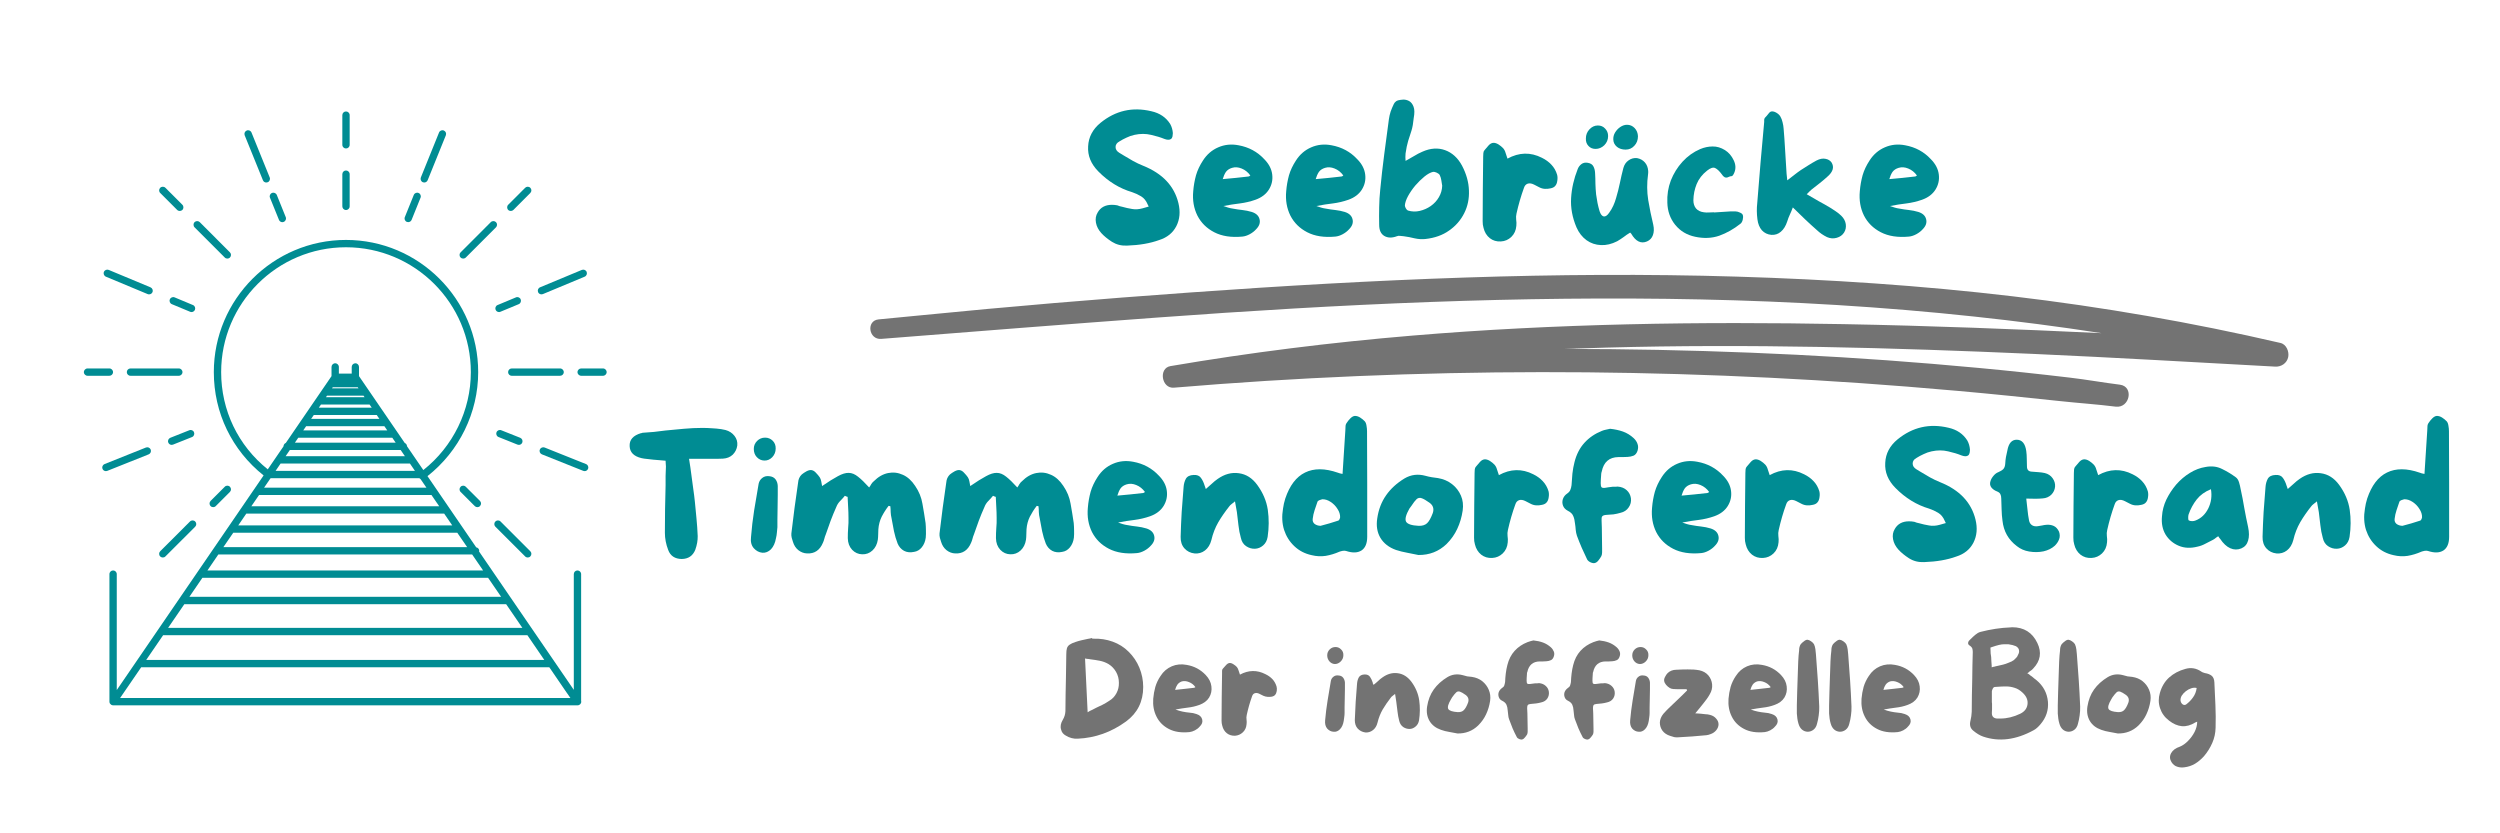 <svg xmlns="http://www.w3.org/2000/svg" xmlns:xlink="http://www.w3.org/1999/xlink" width="300" zoomAndPan="magnify" viewBox="0 0 224.88 75" height="100" preserveAspectRatio="xMidYMid meet" version="1.0"><defs><g/><clipPath id="03a3c4c000"><path d="M 78 24.648 L 206 24.648 L 206 36.641 L 78 36.641 Z M 78 24.648 " clip-rule="nonzero"/></clipPath><clipPath id="1689c0ac3d"><path d="M 9 21 L 53 21 L 53 63.922 L 9 63.922 Z M 9 21 " clip-rule="nonzero"/></clipPath><clipPath id="49b5adac69"><path d="M 51 33 L 54.723 33 L 54.723 34 L 51 34 Z M 51 33 " clip-rule="nonzero"/></clipPath><clipPath id="2a8bd282ab"><path d="M 7.496 33 L 11 33 L 11 34 L 7.496 34 Z M 7.496 33 " clip-rule="nonzero"/></clipPath></defs><g clip-path="url(#03a3c4c000)"><path fill="#737373" d="M 205.184 30.867 C 197.238 29.023 189.188 27.629 181.09 26.668 C 172.832 25.691 164.535 25.145 156.227 24.895 C 148.094 24.648 139.957 24.707 131.828 24.977 C 123.578 25.25 115.332 25.73 107.098 26.32 C 98.926 26.902 90.758 27.586 82.605 28.398 C 81.41 28.516 80.211 28.629 79.012 28.746 C 77.875 28.855 78.117 30.59 79.25 30.5 C 87.539 29.844 95.824 29.188 104.117 28.578 C 112.277 27.98 120.449 27.48 128.629 27.18 C 136.75 26.883 144.883 26.773 153.012 26.949 C 161.211 27.125 169.406 27.609 177.562 28.484 C 181.414 28.895 185.258 29.395 189.082 29.984 C 181.348 29.617 173.605 29.316 165.859 29.172 C 152.91 28.926 139.934 29.121 127.02 30.207 C 119.742 30.816 112.484 31.719 105.281 32.949 C 104.184 33.137 104.48 34.984 105.586 34.891 C 116.586 33.965 127.629 33.504 138.668 33.492 C 149.645 33.484 160.613 33.922 171.555 34.793 C 174.641 35.039 177.723 35.312 180.801 35.625 C 182.301 35.773 183.801 35.93 185.297 36.094 C 186.977 36.277 188.672 36.387 190.348 36.598 C 191.629 36.758 192.016 34.785 190.73 34.621 C 189.219 34.434 187.723 34.16 186.207 33.984 C 184.836 33.82 183.461 33.668 182.09 33.52 C 179.336 33.227 176.578 32.973 173.82 32.742 C 168.398 32.289 162.961 31.961 157.52 31.742 C 151.945 31.516 146.367 31.406 140.789 31.402 C 142.027 31.355 143.262 31.316 144.5 31.285 C 157.34 30.93 170.195 31.289 183.02 31.855 C 190.254 32.18 197.484 32.602 204.715 32.996 C 205.262 33.027 205.766 32.68 205.879 32.137 C 205.977 31.652 205.723 30.992 205.184 30.867 " fill-opacity="1" fill-rule="nonzero"/></g><g fill="#008c93" fill-opacity="1"><g transform="translate(97.263, 22.199)"><g><path d="M 8.734 -3.922 C 8.922 -3.148 8.859 -2.457 8.547 -1.844 C 8.234 -1.238 7.719 -0.82 7 -0.594 C 6.195 -0.301 5.234 -0.133 4.109 -0.094 C 3.598 -0.07 3.145 -0.188 2.75 -0.438 C 2.352 -0.695 2.035 -0.957 1.797 -1.219 C 1.535 -1.508 1.375 -1.82 1.312 -2.156 C 1.25 -2.5 1.301 -2.805 1.469 -3.078 C 1.727 -3.535 2.156 -3.766 2.75 -3.766 C 2.914 -3.766 3.078 -3.75 3.234 -3.719 C 3.305 -3.688 3.379 -3.66 3.453 -3.641 C 3.523 -3.629 3.594 -3.613 3.656 -3.594 C 3.957 -3.508 4.258 -3.441 4.562 -3.391 C 4.863 -3.336 5.18 -3.359 5.516 -3.453 L 6.062 -3.609 L 5.969 -3.797 C 5.832 -4.129 5.633 -4.375 5.375 -4.531 C 5.113 -4.688 4.844 -4.812 4.562 -4.906 C 3.438 -5.238 2.426 -5.859 1.531 -6.766 C 0.863 -7.441 0.555 -8.195 0.609 -9.031 C 0.648 -9.863 1.02 -10.566 1.719 -11.141 C 3.07 -12.242 4.598 -12.594 6.297 -12.188 C 7.055 -12.02 7.625 -11.633 8 -11.031 C 8.133 -10.789 8.211 -10.52 8.234 -10.219 C 8.234 -10.133 8.223 -10.035 8.203 -9.922 C 8.18 -9.816 8.133 -9.738 8.062 -9.688 C 7.926 -9.594 7.723 -9.598 7.453 -9.703 C 7.129 -9.836 6.734 -9.957 6.266 -10.062 C 5.797 -10.176 5.301 -10.176 4.781 -10.062 C 4.531 -10.008 4.289 -9.926 4.062 -9.812 C 3.832 -9.707 3.617 -9.594 3.422 -9.469 C 3.191 -9.344 3.078 -9.176 3.078 -8.969 C 3.078 -8.758 3.188 -8.586 3.406 -8.453 L 3.766 -8.234 C 4.055 -8.066 4.348 -7.895 4.641 -7.719 C 4.941 -7.551 5.25 -7.406 5.562 -7.281 C 7.301 -6.582 8.359 -5.461 8.734 -3.922 Z M 8.734 -3.922 "/></g></g></g><g fill="#008c93" fill-opacity="1"><g transform="translate(106.705, 22.199)"><g><path d="M 7.016 -7.875 C 7.43 -7.457 7.672 -7 7.734 -6.5 C 7.797 -6.008 7.695 -5.555 7.438 -5.141 C 7.176 -4.723 6.77 -4.414 6.219 -4.219 C 5.77 -4.062 5.305 -3.953 4.828 -3.891 C 4.348 -3.836 3.852 -3.758 3.344 -3.656 C 3.488 -3.613 3.629 -3.566 3.766 -3.516 C 3.91 -3.473 4.055 -3.441 4.203 -3.422 C 4.484 -3.367 4.766 -3.328 5.047 -3.297 C 5.336 -3.266 5.617 -3.207 5.891 -3.125 C 6.285 -3 6.52 -2.781 6.594 -2.469 C 6.676 -2.156 6.57 -1.852 6.281 -1.562 C 6.133 -1.395 5.945 -1.25 5.719 -1.125 C 5.488 -1 5.266 -0.926 5.047 -0.906 C 4.047 -0.812 3.203 -0.941 2.516 -1.297 C 1.836 -1.648 1.332 -2.148 1 -2.797 C 0.676 -3.453 0.551 -4.18 0.625 -4.984 C 0.664 -5.484 0.75 -5.961 0.875 -6.422 C 1.008 -6.879 1.219 -7.32 1.5 -7.75 C 1.852 -8.301 2.312 -8.695 2.875 -8.938 C 3.445 -9.188 4.055 -9.25 4.703 -9.125 C 5.629 -8.957 6.398 -8.539 7.016 -7.875 Z M 5.578 -6.312 C 5.598 -6.312 5.625 -6.316 5.656 -6.328 C 5.688 -6.348 5.723 -6.375 5.766 -6.406 C 5.555 -6.695 5.297 -6.906 4.984 -7.031 C 4.68 -7.156 4.395 -7.176 4.125 -7.094 C 3.875 -7.02 3.688 -6.895 3.562 -6.719 C 3.445 -6.539 3.352 -6.328 3.281 -6.078 C 3.688 -6.117 4.078 -6.156 4.453 -6.188 C 4.836 -6.227 5.211 -6.27 5.578 -6.312 Z M 5.578 -6.312 "/></g></g></g><g fill="#008c93" fill-opacity="1"><g transform="translate(115.073, 22.199)"><g><path d="M 7.016 -7.875 C 7.43 -7.457 7.672 -7 7.734 -6.5 C 7.797 -6.008 7.695 -5.555 7.438 -5.141 C 7.176 -4.723 6.77 -4.414 6.219 -4.219 C 5.77 -4.062 5.305 -3.953 4.828 -3.891 C 4.348 -3.836 3.852 -3.758 3.344 -3.656 C 3.488 -3.613 3.629 -3.566 3.766 -3.516 C 3.91 -3.473 4.055 -3.441 4.203 -3.422 C 4.484 -3.367 4.766 -3.328 5.047 -3.297 C 5.336 -3.266 5.617 -3.207 5.891 -3.125 C 6.285 -3 6.52 -2.781 6.594 -2.469 C 6.676 -2.156 6.57 -1.852 6.281 -1.562 C 6.133 -1.395 5.945 -1.25 5.719 -1.125 C 5.488 -1 5.266 -0.926 5.047 -0.906 C 4.047 -0.812 3.203 -0.941 2.516 -1.297 C 1.836 -1.648 1.332 -2.148 1 -2.797 C 0.676 -3.453 0.551 -4.18 0.625 -4.984 C 0.664 -5.484 0.75 -5.961 0.875 -6.422 C 1.008 -6.879 1.219 -7.32 1.5 -7.75 C 1.852 -8.301 2.312 -8.695 2.875 -8.938 C 3.445 -9.188 4.055 -9.25 4.703 -9.125 C 5.629 -8.957 6.398 -8.539 7.016 -7.875 Z M 5.578 -6.312 C 5.598 -6.312 5.625 -6.316 5.656 -6.328 C 5.688 -6.348 5.723 -6.375 5.766 -6.406 C 5.555 -6.695 5.297 -6.906 4.984 -7.031 C 4.68 -7.156 4.395 -7.176 4.125 -7.094 C 3.875 -7.02 3.688 -6.895 3.562 -6.719 C 3.445 -6.539 3.352 -6.328 3.281 -6.078 C 3.688 -6.117 4.078 -6.156 4.453 -6.188 C 4.836 -6.227 5.211 -6.27 5.578 -6.312 Z M 5.578 -6.312 "/></g></g></g><g fill="#008c93" fill-opacity="1"><g transform="translate(123.441, 22.199)"><g><path d="M 3 -8.391 C 2.988 -8.285 2.984 -8.176 2.984 -8.062 C 2.992 -7.957 3 -7.844 3 -7.719 C 3.27 -7.863 3.523 -8.008 3.766 -8.156 C 4.016 -8.312 4.266 -8.441 4.516 -8.547 C 5.234 -8.867 5.91 -8.914 6.547 -8.688 C 7.191 -8.457 7.703 -7.992 8.078 -7.297 C 8.473 -6.547 8.68 -5.801 8.703 -5.062 C 8.734 -4.32 8.594 -3.641 8.281 -3.016 C 7.969 -2.391 7.516 -1.867 6.922 -1.453 C 6.336 -1.035 5.625 -0.781 4.781 -0.688 C 4.469 -0.656 4.145 -0.676 3.812 -0.75 C 3.488 -0.832 3.16 -0.895 2.828 -0.938 C 2.734 -0.945 2.629 -0.957 2.516 -0.969 C 2.398 -0.988 2.301 -0.977 2.219 -0.938 C 1.77 -0.77 1.391 -0.781 1.078 -0.969 C 0.773 -1.156 0.625 -1.488 0.625 -1.969 C 0.613 -2.5 0.613 -3.023 0.625 -3.547 C 0.633 -4.078 0.664 -4.602 0.719 -5.125 C 0.82 -6.188 0.941 -7.242 1.078 -8.297 C 1.211 -9.348 1.352 -10.406 1.5 -11.469 C 1.531 -11.695 1.582 -11.926 1.656 -12.156 C 1.738 -12.383 1.832 -12.609 1.938 -12.828 C 1.977 -12.922 2.047 -13.004 2.141 -13.078 C 2.234 -13.16 2.445 -13.211 2.781 -13.234 C 2.957 -13.242 3.133 -13.203 3.312 -13.109 C 3.488 -13.016 3.625 -12.844 3.719 -12.594 C 3.812 -12.352 3.816 -12.016 3.734 -11.578 C 3.691 -11.117 3.625 -10.738 3.531 -10.438 C 3.438 -10.133 3.336 -9.828 3.234 -9.516 C 3.141 -9.203 3.062 -8.828 3 -8.391 Z M 3.219 -3.25 C 3.57 -3.145 3.926 -3.133 4.281 -3.219 C 4.633 -3.301 4.961 -3.445 5.266 -3.656 C 5.578 -3.875 5.82 -4.141 6 -4.453 C 6.188 -4.773 6.285 -5.117 6.297 -5.484 C 6.266 -5.641 6.238 -5.801 6.219 -5.969 C 6.195 -6.133 6.148 -6.289 6.078 -6.438 C 6.035 -6.52 5.945 -6.594 5.812 -6.656 C 5.676 -6.719 5.566 -6.742 5.484 -6.734 C 5.242 -6.68 4.984 -6.539 4.703 -6.312 C 4.422 -6.082 4.145 -5.812 3.875 -5.5 C 3.613 -5.188 3.395 -4.867 3.219 -4.547 C 3.051 -4.234 2.957 -3.957 2.938 -3.719 C 2.938 -3.633 2.969 -3.539 3.031 -3.438 C 3.094 -3.332 3.156 -3.27 3.219 -3.25 Z M 3.219 -3.25 "/></g></g></g><g fill="#008c93" fill-opacity="1"><g transform="translate(132.77, 22.199)"><g><path d="M 7.312 -6.469 C 7.352 -6.312 7.359 -6.133 7.328 -5.938 C 7.305 -5.738 7.242 -5.582 7.141 -5.469 C 7.055 -5.363 6.922 -5.289 6.734 -5.25 C 6.547 -5.207 6.367 -5.191 6.203 -5.203 C 6.035 -5.211 5.867 -5.258 5.703 -5.344 C 5.547 -5.426 5.395 -5.504 5.25 -5.578 C 5.031 -5.691 4.836 -5.723 4.672 -5.672 C 4.504 -5.617 4.391 -5.492 4.328 -5.297 C 4.055 -4.547 3.832 -3.773 3.656 -2.984 C 3.613 -2.805 3.602 -2.625 3.625 -2.438 C 3.656 -2.25 3.66 -2.062 3.641 -1.875 C 3.609 -1.469 3.457 -1.133 3.188 -0.875 C 2.926 -0.625 2.613 -0.488 2.25 -0.469 C 1.863 -0.445 1.531 -0.547 1.25 -0.766 C 0.969 -0.992 0.781 -1.301 0.688 -1.688 C 0.664 -1.789 0.645 -1.891 0.625 -1.984 C 0.613 -2.086 0.609 -2.191 0.609 -2.297 C 0.617 -3.266 0.625 -4.234 0.625 -5.203 C 0.633 -6.172 0.645 -7.141 0.656 -8.109 C 0.656 -8.203 0.66 -8.305 0.672 -8.422 C 0.68 -8.535 0.719 -8.625 0.781 -8.688 C 0.883 -8.82 1.004 -8.961 1.141 -9.109 C 1.273 -9.254 1.414 -9.332 1.562 -9.344 C 1.707 -9.352 1.863 -9.305 2.031 -9.203 C 2.195 -9.098 2.336 -8.984 2.453 -8.859 C 2.555 -8.742 2.629 -8.602 2.672 -8.438 C 2.723 -8.27 2.781 -8.098 2.844 -7.922 C 3.883 -8.492 4.914 -8.52 5.938 -8 C 6.281 -7.832 6.566 -7.625 6.797 -7.375 C 7.035 -7.125 7.207 -6.82 7.312 -6.469 Z M 7.312 -6.469 "/></g></g></g><g fill="#008c93" fill-opacity="1"><g transform="translate(140.731, 22.199)"><g><path d="M 8 -1.984 C 8.082 -1.617 8.07 -1.301 7.969 -1.031 C 7.875 -0.77 7.695 -0.582 7.438 -0.469 C 6.895 -0.238 6.422 -0.473 6.016 -1.172 C 5.992 -1.191 5.977 -1.207 5.969 -1.219 C 5.957 -1.227 5.941 -1.242 5.922 -1.266 C 5.711 -1.141 5.516 -1.004 5.328 -0.859 C 5.141 -0.723 4.945 -0.598 4.75 -0.484 C 4.258 -0.234 3.773 -0.117 3.297 -0.141 C 2.816 -0.16 2.383 -0.305 2 -0.578 C 1.613 -0.859 1.312 -1.242 1.094 -1.734 C 0.719 -2.617 0.555 -3.5 0.609 -4.375 C 0.66 -5.25 0.859 -6.117 1.203 -6.984 C 1.273 -7.172 1.391 -7.32 1.547 -7.438 C 1.703 -7.551 1.891 -7.586 2.109 -7.547 C 2.359 -7.504 2.523 -7.398 2.609 -7.234 C 2.703 -7.066 2.754 -6.867 2.766 -6.641 C 2.785 -6.316 2.797 -5.992 2.797 -5.672 C 2.805 -5.348 2.828 -5.023 2.859 -4.703 C 2.898 -4.453 2.941 -4.195 2.984 -3.938 C 3.035 -3.688 3.098 -3.438 3.172 -3.188 C 3.266 -2.906 3.391 -2.75 3.547 -2.719 C 3.703 -2.695 3.863 -2.805 4.031 -3.047 C 4.176 -3.242 4.301 -3.457 4.406 -3.688 C 4.508 -3.914 4.594 -4.145 4.656 -4.375 C 4.789 -4.82 4.906 -5.273 5 -5.734 C 5.094 -6.191 5.195 -6.641 5.312 -7.078 C 5.395 -7.379 5.551 -7.609 5.781 -7.766 C 6.008 -7.93 6.266 -8 6.547 -7.969 C 6.836 -7.914 7.07 -7.785 7.25 -7.578 C 7.426 -7.379 7.523 -7.125 7.547 -6.812 C 7.547 -6.75 7.547 -6.691 7.547 -6.641 C 7.547 -6.586 7.539 -6.535 7.531 -6.484 C 7.426 -5.711 7.43 -4.953 7.547 -4.203 C 7.672 -3.461 7.82 -2.723 8 -1.984 Z M 5.516 -8.734 C 5.203 -8.734 4.941 -8.816 4.734 -8.984 C 4.523 -9.16 4.414 -9.379 4.406 -9.641 C 4.395 -9.859 4.445 -10.066 4.562 -10.266 C 4.688 -10.473 4.844 -10.641 5.031 -10.766 C 5.227 -10.898 5.43 -10.969 5.641 -10.969 C 5.91 -10.969 6.141 -10.867 6.328 -10.672 C 6.516 -10.473 6.613 -10.227 6.625 -9.938 C 6.625 -9.594 6.516 -9.305 6.297 -9.078 C 6.086 -8.848 5.828 -8.734 5.516 -8.734 Z M 2.812 -8.797 C 2.551 -8.797 2.336 -8.883 2.172 -9.062 C 2.004 -9.238 1.926 -9.461 1.938 -9.734 C 1.938 -10.047 2.039 -10.316 2.25 -10.547 C 2.469 -10.785 2.723 -10.906 3.016 -10.906 C 3.285 -10.906 3.504 -10.812 3.672 -10.625 C 3.848 -10.445 3.938 -10.223 3.938 -9.953 C 3.938 -9.629 3.82 -9.352 3.594 -9.125 C 3.363 -8.906 3.102 -8.797 2.812 -8.797 Z M 2.812 -8.797 "/></g></g></g><g fill="#008c93" fill-opacity="1"><g transform="translate(149.392, 22.199)"><g><path d="M 4.812 -3.094 C 4.812 -3.082 4.812 -3.078 4.812 -3.078 C 5.145 -3.098 5.473 -3.117 5.797 -3.141 C 6.117 -3.172 6.438 -3.18 6.75 -3.172 C 6.875 -3.172 7.008 -3.133 7.156 -3.062 C 7.301 -3 7.383 -2.922 7.406 -2.828 C 7.438 -2.711 7.43 -2.57 7.391 -2.406 C 7.348 -2.25 7.281 -2.133 7.188 -2.062 C 6.582 -1.582 5.945 -1.223 5.281 -0.984 C 4.613 -0.754 3.891 -0.723 3.109 -0.891 C 2.367 -1.047 1.77 -1.406 1.312 -1.969 C 0.863 -2.531 0.629 -3.191 0.609 -3.953 C 0.578 -4.648 0.68 -5.316 0.922 -5.953 C 1.172 -6.586 1.52 -7.148 1.969 -7.641 C 2.426 -8.141 2.957 -8.52 3.562 -8.781 C 3.938 -8.938 4.312 -9.016 4.688 -9.016 C 5.062 -9.023 5.43 -8.914 5.797 -8.688 C 6.129 -8.477 6.391 -8.176 6.578 -7.781 C 6.766 -7.395 6.785 -7.023 6.641 -6.672 C 6.555 -6.461 6.473 -6.352 6.391 -6.344 C 6.305 -6.344 6.223 -6.32 6.141 -6.281 C 6.004 -6.207 5.879 -6.195 5.766 -6.25 C 5.66 -6.312 5.582 -6.391 5.531 -6.484 C 5.301 -6.797 5.094 -6.992 4.906 -7.078 C 4.727 -7.16 4.488 -7.082 4.188 -6.844 C 3.75 -6.5 3.438 -6.098 3.25 -5.641 C 3.062 -5.18 2.961 -4.691 2.953 -4.172 C 2.953 -3.879 3.031 -3.633 3.188 -3.438 C 3.352 -3.25 3.586 -3.133 3.891 -3.094 C 4.047 -3.07 4.203 -3.066 4.359 -3.078 C 4.516 -3.086 4.664 -3.094 4.812 -3.094 Z M 4.812 -3.094 "/></g></g></g><g fill="#008c93" fill-opacity="1"><g transform="translate(157.451, 22.199)"><g><path d="M 8.203 -2.781 C 8.43 -2.562 8.566 -2.312 8.609 -2.031 C 8.648 -1.75 8.598 -1.492 8.453 -1.266 C 8.305 -1.035 8.086 -0.879 7.797 -0.797 C 7.504 -0.711 7.211 -0.734 6.922 -0.859 C 6.754 -0.941 6.594 -1.035 6.438 -1.141 C 6.289 -1.242 6.148 -1.359 6.016 -1.484 C 5.66 -1.797 5.305 -2.117 4.953 -2.453 C 4.609 -2.797 4.238 -3.156 3.844 -3.531 C 3.758 -3.301 3.672 -3.086 3.578 -2.891 C 3.484 -2.691 3.406 -2.488 3.344 -2.281 C 3.207 -1.863 3.016 -1.551 2.766 -1.344 C 2.523 -1.133 2.238 -1.039 1.906 -1.062 C 1.57 -1.094 1.289 -1.227 1.062 -1.469 C 0.844 -1.719 0.707 -2.051 0.656 -2.469 C 0.594 -2.957 0.586 -3.441 0.641 -3.922 C 0.734 -5.141 0.832 -6.352 0.938 -7.562 C 1.051 -8.781 1.16 -10 1.266 -11.219 C 1.266 -11.281 1.266 -11.348 1.266 -11.422 C 1.273 -11.492 1.297 -11.551 1.328 -11.594 C 1.43 -11.695 1.535 -11.816 1.641 -11.953 C 1.742 -12.098 1.848 -12.172 1.953 -12.172 C 2.078 -12.18 2.219 -12.141 2.375 -12.047 C 2.531 -11.953 2.645 -11.844 2.719 -11.719 C 2.812 -11.562 2.879 -11.383 2.922 -11.188 C 2.973 -10.988 3.004 -10.797 3.016 -10.609 C 3.066 -10.016 3.109 -9.422 3.141 -8.828 C 3.18 -8.234 3.219 -7.645 3.25 -7.062 C 3.258 -6.906 3.27 -6.738 3.281 -6.562 C 3.301 -6.383 3.32 -6.188 3.344 -5.969 C 3.562 -6.145 3.77 -6.305 3.969 -6.453 C 4.164 -6.609 4.363 -6.754 4.562 -6.891 C 4.789 -7.035 5.02 -7.18 5.25 -7.328 C 5.477 -7.473 5.719 -7.613 5.969 -7.75 C 6.27 -7.906 6.539 -7.957 6.781 -7.906 C 7.02 -7.863 7.203 -7.754 7.328 -7.578 C 7.586 -7.16 7.461 -6.734 6.953 -6.297 C 6.723 -6.086 6.488 -5.891 6.25 -5.703 C 6.008 -5.516 5.77 -5.328 5.531 -5.141 C 5.469 -5.078 5.398 -5.016 5.328 -4.953 C 5.254 -4.891 5.176 -4.812 5.094 -4.719 C 5.469 -4.5 5.828 -4.289 6.172 -4.094 C 6.523 -3.906 6.875 -3.707 7.219 -3.5 C 7.383 -3.395 7.551 -3.285 7.719 -3.172 C 7.895 -3.055 8.055 -2.926 8.203 -2.781 Z M 8.203 -2.781 "/></g></g></g><g fill="#008c93" fill-opacity="1"><g transform="translate(166.698, 22.199)"><g><path d="M 7.016 -7.875 C 7.43 -7.457 7.672 -7 7.734 -6.5 C 7.797 -6.008 7.695 -5.555 7.438 -5.141 C 7.176 -4.723 6.77 -4.414 6.219 -4.219 C 5.77 -4.062 5.305 -3.953 4.828 -3.891 C 4.348 -3.836 3.852 -3.758 3.344 -3.656 C 3.488 -3.613 3.629 -3.566 3.766 -3.516 C 3.91 -3.473 4.055 -3.441 4.203 -3.422 C 4.484 -3.367 4.766 -3.328 5.047 -3.297 C 5.336 -3.266 5.617 -3.207 5.891 -3.125 C 6.285 -3 6.52 -2.781 6.594 -2.469 C 6.676 -2.156 6.57 -1.852 6.281 -1.562 C 6.133 -1.395 5.945 -1.25 5.719 -1.125 C 5.488 -1 5.266 -0.926 5.047 -0.906 C 4.047 -0.812 3.203 -0.941 2.516 -1.297 C 1.836 -1.648 1.332 -2.148 1 -2.797 C 0.676 -3.453 0.551 -4.18 0.625 -4.984 C 0.664 -5.484 0.75 -5.961 0.875 -6.422 C 1.008 -6.879 1.219 -7.32 1.5 -7.75 C 1.852 -8.301 2.312 -8.695 2.875 -8.938 C 3.445 -9.188 4.055 -9.25 4.703 -9.125 C 5.629 -8.957 6.398 -8.539 7.016 -7.875 Z M 5.578 -6.312 C 5.598 -6.312 5.625 -6.316 5.656 -6.328 C 5.688 -6.348 5.723 -6.375 5.766 -6.406 C 5.555 -6.695 5.297 -6.906 4.984 -7.031 C 4.68 -7.156 4.395 -7.176 4.125 -7.094 C 3.875 -7.02 3.688 -6.895 3.562 -6.719 C 3.445 -6.539 3.352 -6.328 3.281 -6.078 C 3.688 -6.117 4.078 -6.156 4.453 -6.188 C 4.836 -6.227 5.211 -6.27 5.578 -6.312 Z M 5.578 -6.312 "/></g></g></g><g fill="#008c93" fill-opacity="1"><g transform="translate(175.069, 22.199)"><g/></g></g><g fill="#008c93" fill-opacity="1"><g transform="translate(55.999, 50.684)"><g><path d="M 9.234 -11.984 C 9.578 -11.891 9.848 -11.711 10.047 -11.453 C 10.242 -11.203 10.328 -10.914 10.297 -10.594 C 10.254 -10.27 10.117 -9.992 9.891 -9.766 C 9.66 -9.547 9.363 -9.426 9 -9.406 C 8.832 -9.395 8.66 -9.391 8.484 -9.391 C 8.305 -9.391 8.133 -9.391 7.969 -9.391 C 7.875 -9.391 7.785 -9.391 7.703 -9.391 C 7.629 -9.391 7.547 -9.391 7.453 -9.391 L 5.953 -9.391 L 5.984 -9.203 C 6.016 -8.992 6.047 -8.789 6.078 -8.594 C 6.109 -8.395 6.133 -8.203 6.156 -8.016 C 6.219 -7.578 6.273 -7.148 6.328 -6.734 C 6.391 -6.316 6.441 -5.898 6.484 -5.484 C 6.535 -5.023 6.582 -4.535 6.625 -4.016 C 6.676 -3.504 6.711 -2.977 6.734 -2.438 C 6.742 -2.051 6.672 -1.641 6.516 -1.203 C 6.297 -0.66 5.891 -0.383 5.297 -0.375 C 4.68 -0.383 4.273 -0.656 4.078 -1.188 C 3.879 -1.707 3.781 -2.223 3.781 -2.734 C 3.781 -3.453 3.785 -4.164 3.797 -4.875 C 3.805 -5.582 3.82 -6.289 3.844 -7 C 3.844 -7.281 3.844 -7.562 3.844 -7.844 C 3.852 -8.125 3.863 -8.41 3.875 -8.703 C 3.875 -8.754 3.867 -8.832 3.859 -8.938 L 3.844 -9.219 L 3.312 -9.266 C 3.125 -9.285 2.938 -9.301 2.75 -9.312 C 2.562 -9.332 2.379 -9.352 2.203 -9.375 C 2.098 -9.383 2.004 -9.395 1.922 -9.406 C 1.848 -9.414 1.766 -9.43 1.672 -9.453 C 0.984 -9.617 0.629 -9.977 0.609 -10.531 C 0.578 -11.102 0.922 -11.492 1.641 -11.703 L 1.688 -11.703 C 1.719 -11.723 1.742 -11.734 1.766 -11.734 C 2.109 -11.754 2.453 -11.781 2.797 -11.812 C 3.148 -11.852 3.492 -11.895 3.828 -11.938 C 4.379 -11.988 4.93 -12.039 5.484 -12.094 C 6.047 -12.145 6.602 -12.172 7.156 -12.172 C 7.445 -12.172 7.727 -12.16 8 -12.141 C 8.281 -12.129 8.562 -12.102 8.844 -12.062 C 8.977 -12.039 9.109 -12.016 9.234 -11.984 Z M 9.234 -11.984 "/></g></g></g><g fill="#008c93" fill-opacity="1"><g transform="translate(66.907, 50.684)"><g><path d="M 3.031 -6.953 C 3.031 -6.766 3.031 -6.492 3.031 -6.141 C 3.031 -5.785 3.023 -5.406 3.016 -5 C 3.016 -4.602 3.008 -4.242 3 -3.922 C 3 -3.598 3 -3.367 3 -3.234 C 2.988 -3.078 2.973 -2.914 2.953 -2.75 C 2.941 -2.582 2.914 -2.422 2.875 -2.266 C 2.801 -1.828 2.648 -1.488 2.422 -1.25 C 2.191 -1.02 1.93 -0.914 1.641 -0.938 C 1.348 -0.969 1.094 -1.102 0.875 -1.344 C 0.656 -1.594 0.57 -1.93 0.625 -2.359 C 0.688 -3.16 0.781 -3.957 0.906 -4.75 C 1.039 -5.551 1.176 -6.352 1.312 -7.156 C 1.363 -7.375 1.473 -7.547 1.641 -7.672 C 1.805 -7.805 2.016 -7.859 2.266 -7.828 C 2.516 -7.805 2.703 -7.711 2.828 -7.547 C 2.953 -7.379 3.02 -7.18 3.031 -6.953 Z M 1.812 -9.234 C 1.551 -9.242 1.328 -9.348 1.141 -9.547 C 0.961 -9.742 0.875 -9.988 0.875 -10.281 C 0.875 -10.562 0.973 -10.801 1.172 -11 C 1.367 -11.195 1.609 -11.297 1.891 -11.297 C 2.16 -11.297 2.391 -11.203 2.578 -11.016 C 2.766 -10.828 2.852 -10.594 2.844 -10.312 C 2.844 -10.008 2.738 -9.75 2.531 -9.531 C 2.32 -9.32 2.082 -9.223 1.812 -9.234 Z M 1.812 -9.234 "/></g></g></g><g fill="#008c93" fill-opacity="1"><g transform="translate(70.554, 50.684)"><g><path d="M 12.688 -3.609 C 12.707 -3.391 12.719 -3.172 12.719 -2.953 C 12.727 -2.734 12.723 -2.516 12.703 -2.297 C 12.66 -1.953 12.539 -1.66 12.344 -1.422 C 12.156 -1.191 11.926 -1.055 11.656 -1.016 C 11.312 -0.941 11.008 -0.973 10.75 -1.109 C 10.488 -1.254 10.297 -1.473 10.172 -1.766 C 10.035 -2.117 9.926 -2.488 9.844 -2.875 C 9.77 -3.27 9.695 -3.66 9.625 -4.047 C 9.582 -4.223 9.555 -4.406 9.547 -4.594 C 9.547 -4.781 9.535 -4.957 9.516 -5.125 C 9.473 -5.133 9.422 -5.145 9.359 -5.156 C 9.117 -4.844 8.91 -4.516 8.734 -4.172 C 8.566 -3.828 8.469 -3.453 8.438 -3.047 C 8.426 -2.891 8.422 -2.734 8.422 -2.578 C 8.422 -2.422 8.41 -2.266 8.391 -2.109 C 8.328 -1.703 8.164 -1.379 7.906 -1.141 C 7.645 -0.898 7.336 -0.785 6.984 -0.797 C 6.629 -0.805 6.328 -0.941 6.078 -1.203 C 5.828 -1.473 5.695 -1.82 5.688 -2.25 C 5.688 -2.551 5.695 -2.852 5.719 -3.156 C 5.75 -3.457 5.758 -3.766 5.75 -4.078 C 5.75 -4.398 5.738 -4.719 5.719 -5.031 C 5.695 -5.344 5.68 -5.656 5.672 -5.969 C 5.617 -5.977 5.57 -5.992 5.531 -6.016 C 5.5 -6.035 5.461 -6.051 5.422 -6.062 C 5.285 -5.895 5.141 -5.734 4.984 -5.578 C 4.836 -5.422 4.727 -5.25 4.656 -5.062 C 4.469 -4.645 4.297 -4.227 4.141 -3.812 C 3.992 -3.395 3.848 -2.984 3.703 -2.578 C 3.648 -2.453 3.609 -2.328 3.578 -2.203 C 3.547 -2.078 3.504 -1.957 3.453 -1.844 C 3.172 -1.164 2.695 -0.844 2.031 -0.875 C 1.738 -0.883 1.473 -0.984 1.234 -1.172 C 1.004 -1.359 0.844 -1.609 0.75 -1.922 C 0.707 -2.035 0.672 -2.156 0.641 -2.281 C 0.609 -2.414 0.598 -2.547 0.609 -2.672 C 0.785 -4.191 0.988 -5.727 1.219 -7.281 C 1.227 -7.406 1.258 -7.531 1.312 -7.656 C 1.375 -7.789 1.453 -7.898 1.547 -7.984 C 1.66 -8.078 1.801 -8.172 1.969 -8.266 C 2.145 -8.359 2.297 -8.395 2.422 -8.375 C 2.566 -8.352 2.703 -8.27 2.828 -8.125 C 2.961 -7.988 3.07 -7.859 3.156 -7.734 C 3.227 -7.629 3.273 -7.504 3.297 -7.359 C 3.316 -7.211 3.344 -7.07 3.375 -6.938 C 3.945 -7.332 4.422 -7.629 4.797 -7.828 C 5.172 -8.035 5.492 -8.133 5.766 -8.125 C 6.047 -8.125 6.328 -8.008 6.609 -7.781 C 6.891 -7.562 7.223 -7.238 7.609 -6.812 C 7.68 -6.906 7.742 -7.004 7.797 -7.109 C 7.859 -7.211 7.938 -7.301 8.031 -7.375 C 8.426 -7.77 8.852 -8.016 9.312 -8.109 C 9.77 -8.203 10.211 -8.148 10.641 -7.953 C 11.066 -7.766 11.438 -7.43 11.75 -6.953 C 12.094 -6.453 12.312 -5.914 12.406 -5.344 C 12.508 -4.781 12.602 -4.203 12.688 -3.609 Z M 12.688 -3.609 "/></g></g></g><g fill="#008c93" fill-opacity="1"><g transform="translate(83.888, 50.684)"><g><path d="M 12.688 -3.609 C 12.707 -3.391 12.719 -3.172 12.719 -2.953 C 12.727 -2.734 12.723 -2.516 12.703 -2.297 C 12.66 -1.953 12.539 -1.66 12.344 -1.422 C 12.156 -1.191 11.926 -1.055 11.656 -1.016 C 11.312 -0.941 11.008 -0.973 10.75 -1.109 C 10.488 -1.254 10.297 -1.473 10.172 -1.766 C 10.035 -2.117 9.926 -2.488 9.844 -2.875 C 9.77 -3.27 9.695 -3.66 9.625 -4.047 C 9.582 -4.223 9.555 -4.406 9.547 -4.594 C 9.547 -4.781 9.535 -4.957 9.516 -5.125 C 9.473 -5.133 9.422 -5.145 9.359 -5.156 C 9.117 -4.844 8.91 -4.516 8.734 -4.172 C 8.566 -3.828 8.469 -3.453 8.438 -3.047 C 8.426 -2.891 8.422 -2.734 8.422 -2.578 C 8.422 -2.422 8.41 -2.266 8.391 -2.109 C 8.328 -1.703 8.164 -1.379 7.906 -1.141 C 7.645 -0.898 7.336 -0.785 6.984 -0.797 C 6.629 -0.805 6.328 -0.941 6.078 -1.203 C 5.828 -1.473 5.695 -1.82 5.688 -2.25 C 5.688 -2.551 5.695 -2.852 5.719 -3.156 C 5.75 -3.457 5.758 -3.766 5.75 -4.078 C 5.75 -4.398 5.738 -4.719 5.719 -5.031 C 5.695 -5.344 5.68 -5.656 5.672 -5.969 C 5.617 -5.977 5.57 -5.992 5.531 -6.016 C 5.5 -6.035 5.461 -6.051 5.422 -6.062 C 5.285 -5.895 5.141 -5.734 4.984 -5.578 C 4.836 -5.422 4.727 -5.25 4.656 -5.062 C 4.469 -4.645 4.297 -4.227 4.141 -3.812 C 3.992 -3.395 3.848 -2.984 3.703 -2.578 C 3.648 -2.453 3.609 -2.328 3.578 -2.203 C 3.547 -2.078 3.504 -1.957 3.453 -1.844 C 3.172 -1.164 2.695 -0.844 2.031 -0.875 C 1.738 -0.883 1.473 -0.984 1.234 -1.172 C 1.004 -1.359 0.844 -1.609 0.75 -1.922 C 0.707 -2.035 0.672 -2.156 0.641 -2.281 C 0.609 -2.414 0.598 -2.547 0.609 -2.672 C 0.785 -4.191 0.988 -5.727 1.219 -7.281 C 1.227 -7.406 1.258 -7.531 1.312 -7.656 C 1.375 -7.789 1.453 -7.898 1.547 -7.984 C 1.66 -8.078 1.801 -8.172 1.969 -8.266 C 2.145 -8.359 2.297 -8.395 2.422 -8.375 C 2.566 -8.352 2.703 -8.27 2.828 -8.125 C 2.961 -7.988 3.07 -7.859 3.156 -7.734 C 3.227 -7.629 3.273 -7.504 3.297 -7.359 C 3.316 -7.211 3.344 -7.07 3.375 -6.938 C 3.945 -7.332 4.422 -7.629 4.797 -7.828 C 5.172 -8.035 5.492 -8.133 5.766 -8.125 C 6.047 -8.125 6.328 -8.008 6.609 -7.781 C 6.891 -7.562 7.223 -7.238 7.609 -6.812 C 7.68 -6.906 7.742 -7.004 7.797 -7.109 C 7.859 -7.211 7.938 -7.301 8.031 -7.375 C 8.426 -7.77 8.852 -8.016 9.312 -8.109 C 9.77 -8.203 10.211 -8.148 10.641 -7.953 C 11.066 -7.766 11.438 -7.43 11.75 -6.953 C 12.094 -6.453 12.312 -5.914 12.406 -5.344 C 12.508 -4.781 12.602 -4.203 12.688 -3.609 Z M 12.688 -3.609 "/></g></g></g><g fill="#008c93" fill-opacity="1"><g transform="translate(97.221, 50.684)"><g><path d="M 7.016 -7.875 C 7.43 -7.457 7.672 -7 7.734 -6.5 C 7.797 -6.008 7.695 -5.555 7.438 -5.141 C 7.176 -4.723 6.77 -4.414 6.219 -4.219 C 5.77 -4.062 5.305 -3.953 4.828 -3.891 C 4.348 -3.836 3.852 -3.758 3.344 -3.656 C 3.488 -3.613 3.629 -3.566 3.766 -3.516 C 3.91 -3.473 4.055 -3.441 4.203 -3.422 C 4.484 -3.367 4.766 -3.328 5.047 -3.297 C 5.336 -3.266 5.617 -3.207 5.891 -3.125 C 6.285 -3 6.52 -2.781 6.594 -2.469 C 6.676 -2.156 6.57 -1.852 6.281 -1.562 C 6.133 -1.395 5.945 -1.25 5.719 -1.125 C 5.488 -1 5.266 -0.926 5.047 -0.906 C 4.047 -0.812 3.203 -0.941 2.516 -1.297 C 1.836 -1.648 1.332 -2.148 1 -2.797 C 0.676 -3.453 0.551 -4.18 0.625 -4.984 C 0.664 -5.484 0.75 -5.961 0.875 -6.422 C 1.008 -6.879 1.219 -7.32 1.5 -7.75 C 1.852 -8.301 2.312 -8.695 2.875 -8.938 C 3.445 -9.188 4.055 -9.25 4.703 -9.125 C 5.629 -8.957 6.398 -8.539 7.016 -7.875 Z M 5.578 -6.312 C 5.598 -6.312 5.625 -6.316 5.656 -6.328 C 5.688 -6.348 5.723 -6.375 5.766 -6.406 C 5.555 -6.695 5.297 -6.906 4.984 -7.031 C 4.68 -7.156 4.395 -7.176 4.125 -7.094 C 3.875 -7.02 3.688 -6.895 3.562 -6.719 C 3.445 -6.539 3.352 -6.328 3.281 -6.078 C 3.688 -6.117 4.078 -6.156 4.453 -6.188 C 4.836 -6.227 5.211 -6.27 5.578 -6.312 Z M 5.578 -6.312 "/></g></g></g><g fill="#008c93" fill-opacity="1"><g transform="translate(105.589, 50.684)"><g><path d="M 7.5 -7.047 C 8.02 -6.336 8.336 -5.586 8.453 -4.797 C 8.566 -4.004 8.562 -3.191 8.438 -2.359 C 8.383 -2.035 8.25 -1.781 8.031 -1.594 C 7.812 -1.406 7.566 -1.305 7.297 -1.297 C 7.016 -1.285 6.75 -1.363 6.5 -1.531 C 6.258 -1.695 6.102 -1.941 6.031 -2.266 C 5.926 -2.641 5.852 -3.02 5.812 -3.406 C 5.77 -3.801 5.723 -4.195 5.672 -4.594 C 5.648 -4.727 5.625 -4.875 5.594 -5.031 C 5.562 -5.188 5.531 -5.363 5.5 -5.562 C 5.383 -5.469 5.281 -5.383 5.188 -5.312 C 5.102 -5.25 5.035 -5.18 4.984 -5.109 C 4.617 -4.648 4.289 -4.176 4 -3.688 C 3.719 -3.195 3.508 -2.66 3.375 -2.078 C 3.27 -1.672 3.078 -1.359 2.797 -1.141 C 2.523 -0.93 2.211 -0.844 1.859 -0.875 C 1.492 -0.914 1.191 -1.066 0.953 -1.328 C 0.711 -1.598 0.598 -1.945 0.609 -2.375 C 0.629 -3.125 0.66 -3.867 0.703 -4.609 C 0.754 -5.359 0.812 -6.109 0.875 -6.859 C 0.895 -7.129 0.961 -7.375 1.078 -7.594 C 1.203 -7.812 1.438 -7.926 1.781 -7.938 C 2.082 -7.957 2.301 -7.867 2.438 -7.672 C 2.582 -7.473 2.691 -7.242 2.766 -6.984 C 2.773 -6.941 2.789 -6.898 2.812 -6.859 C 2.832 -6.816 2.852 -6.754 2.875 -6.672 C 3.07 -6.836 3.254 -7 3.422 -7.156 C 3.586 -7.312 3.758 -7.453 3.938 -7.578 C 4.562 -8.016 5.195 -8.188 5.844 -8.094 C 6.5 -8.008 7.051 -7.66 7.5 -7.047 Z M 7.5 -7.047 "/></g></g></g><g fill="#008c93" fill-opacity="1"><g transform="translate(114.739, 50.684)"><g><path d="M 8.234 -11.875 C 8.242 -10.301 8.25 -8.719 8.25 -7.125 C 8.258 -5.539 8.258 -3.957 8.25 -2.375 C 8.25 -1.781 8.078 -1.367 7.734 -1.141 C 7.391 -0.922 6.93 -0.906 6.359 -1.094 C 6.273 -1.125 6.172 -1.129 6.047 -1.109 C 5.93 -1.086 5.832 -1.062 5.75 -1.031 C 5.344 -0.852 4.93 -0.727 4.516 -0.656 C 4.098 -0.594 3.676 -0.613 3.25 -0.719 C 2.633 -0.852 2.113 -1.125 1.688 -1.531 C 1.258 -1.938 0.953 -2.426 0.766 -3 C 0.586 -3.582 0.555 -4.219 0.672 -4.906 C 0.711 -5.207 0.781 -5.508 0.875 -5.812 C 1.27 -6.988 1.863 -7.77 2.656 -8.156 C 3.457 -8.551 4.441 -8.547 5.609 -8.141 C 5.672 -8.117 5.734 -8.098 5.797 -8.078 C 5.859 -8.066 5.938 -8.051 6.031 -8.031 C 6.07 -8.688 6.113 -9.336 6.156 -9.984 C 6.195 -10.629 6.238 -11.273 6.281 -11.922 C 6.289 -12.035 6.297 -12.156 6.297 -12.281 C 6.297 -12.414 6.332 -12.531 6.406 -12.625 C 6.488 -12.758 6.598 -12.895 6.734 -13.031 C 6.867 -13.164 7 -13.238 7.125 -13.25 C 7.281 -13.258 7.441 -13.211 7.609 -13.109 C 7.773 -13.004 7.914 -12.891 8.031 -12.766 C 8.113 -12.672 8.164 -12.535 8.188 -12.359 C 8.219 -12.191 8.234 -12.031 8.234 -11.875 Z M 5.641 -3.828 C 5.68 -3.836 5.719 -3.875 5.75 -3.938 C 5.781 -4 5.801 -4.062 5.812 -4.125 C 5.82 -4.375 5.742 -4.625 5.578 -4.875 C 5.422 -5.133 5.211 -5.348 4.953 -5.516 C 4.703 -5.68 4.453 -5.758 4.203 -5.75 C 4.141 -5.738 4.055 -5.711 3.953 -5.672 C 3.859 -5.629 3.801 -5.586 3.781 -5.547 C 3.688 -5.285 3.598 -5.023 3.516 -4.766 C 3.43 -4.516 3.375 -4.254 3.344 -3.984 C 3.32 -3.797 3.379 -3.645 3.516 -3.531 C 3.66 -3.426 3.836 -3.367 4.047 -3.359 C 4.305 -3.43 4.57 -3.504 4.844 -3.578 C 5.113 -3.66 5.379 -3.742 5.641 -3.828 Z M 5.641 -3.828 "/></g></g></g><g fill="#008c93" fill-opacity="1"><g transform="translate(123.612, 50.684)"><g><path d="M 5.75 -7.656 C 6.238 -7.57 6.66 -7.391 7.016 -7.109 C 7.367 -6.836 7.633 -6.492 7.812 -6.078 C 7.988 -5.672 8.039 -5.223 7.969 -4.734 C 7.883 -4.148 7.723 -3.602 7.484 -3.094 C 7.254 -2.594 6.93 -2.133 6.516 -1.719 C 5.816 -1.051 4.973 -0.723 3.984 -0.734 C 3.648 -0.805 3.312 -0.875 2.969 -0.938 C 2.625 -1 2.289 -1.082 1.969 -1.188 C 1.332 -1.414 0.863 -1.781 0.562 -2.281 C 0.27 -2.781 0.176 -3.363 0.281 -4.031 C 0.395 -4.82 0.66 -5.516 1.078 -6.109 C 1.492 -6.703 2.047 -7.207 2.734 -7.625 C 3.316 -7.969 3.945 -8.047 4.625 -7.859 C 4.812 -7.805 5 -7.766 5.188 -7.734 C 5.375 -7.703 5.562 -7.676 5.75 -7.656 Z M 5.281 -4.516 C 5.406 -4.898 5.305 -5.207 4.984 -5.438 C 4.68 -5.656 4.445 -5.789 4.281 -5.844 C 4.113 -5.906 3.961 -5.879 3.828 -5.766 C 3.703 -5.648 3.539 -5.441 3.344 -5.141 C 3.27 -5.047 3.211 -4.969 3.172 -4.906 C 2.859 -4.352 2.758 -3.961 2.875 -3.734 C 3 -3.516 3.375 -3.391 4 -3.359 C 4.332 -3.348 4.586 -3.426 4.766 -3.594 C 4.941 -3.758 5.113 -4.066 5.281 -4.516 Z M 5.281 -4.516 "/></g></g></g><g fill="#008c93" fill-opacity="1"><g transform="translate(131.996, 50.684)"><g><path d="M 7.312 -6.469 C 7.352 -6.312 7.359 -6.133 7.328 -5.938 C 7.305 -5.738 7.242 -5.582 7.141 -5.469 C 7.055 -5.363 6.922 -5.289 6.734 -5.25 C 6.547 -5.207 6.367 -5.191 6.203 -5.203 C 6.035 -5.211 5.867 -5.258 5.703 -5.344 C 5.547 -5.426 5.395 -5.504 5.25 -5.578 C 5.031 -5.691 4.836 -5.723 4.672 -5.672 C 4.504 -5.617 4.391 -5.492 4.328 -5.297 C 4.055 -4.547 3.832 -3.773 3.656 -2.984 C 3.613 -2.805 3.602 -2.625 3.625 -2.438 C 3.656 -2.25 3.66 -2.062 3.641 -1.875 C 3.609 -1.469 3.457 -1.133 3.188 -0.875 C 2.926 -0.625 2.613 -0.488 2.25 -0.469 C 1.863 -0.445 1.531 -0.547 1.25 -0.766 C 0.969 -0.992 0.781 -1.301 0.688 -1.688 C 0.664 -1.789 0.645 -1.891 0.625 -1.984 C 0.613 -2.086 0.609 -2.191 0.609 -2.297 C 0.617 -3.266 0.625 -4.234 0.625 -5.203 C 0.633 -6.172 0.645 -7.141 0.656 -8.109 C 0.656 -8.203 0.66 -8.305 0.672 -8.422 C 0.68 -8.535 0.719 -8.625 0.781 -8.688 C 0.883 -8.82 1.004 -8.961 1.141 -9.109 C 1.273 -9.254 1.414 -9.332 1.562 -9.344 C 1.707 -9.352 1.863 -9.305 2.031 -9.203 C 2.195 -9.098 2.336 -8.984 2.453 -8.859 C 2.555 -8.742 2.629 -8.602 2.672 -8.438 C 2.723 -8.27 2.781 -8.098 2.844 -7.922 C 3.883 -8.492 4.914 -8.52 5.938 -8 C 6.281 -7.832 6.566 -7.625 6.797 -7.375 C 7.035 -7.125 7.207 -6.82 7.312 -6.469 Z M 7.312 -6.469 "/></g></g></g><g fill="#008c93" fill-opacity="1"><g transform="translate(139.957, 50.684)"><g><path d="M 4.156 -11.906 C 4.281 -11.957 4.406 -11.992 4.531 -12.016 C 4.664 -12.047 4.785 -12.07 4.891 -12.094 C 5.305 -12.051 5.691 -11.969 6.047 -11.844 C 6.398 -11.719 6.723 -11.52 7.016 -11.25 C 7.18 -11.094 7.297 -10.922 7.359 -10.734 C 7.43 -10.547 7.43 -10.336 7.359 -10.109 C 7.285 -9.891 7.164 -9.742 7 -9.672 C 6.832 -9.609 6.656 -9.57 6.469 -9.562 C 6.332 -9.562 6.191 -9.555 6.047 -9.547 C 5.91 -9.547 5.773 -9.547 5.641 -9.547 C 4.816 -9.535 4.316 -9.102 4.141 -8.25 C 4.129 -8.219 4.117 -8.18 4.109 -8.141 C 4.098 -8.109 4.094 -8.078 4.094 -8.047 C 4.062 -7.648 4.047 -7.363 4.047 -7.188 C 4.047 -7.008 4.07 -6.891 4.125 -6.828 C 4.188 -6.773 4.297 -6.758 4.453 -6.781 C 4.609 -6.812 4.828 -6.844 5.109 -6.875 C 5.18 -6.875 5.258 -6.875 5.344 -6.875 C 5.426 -6.883 5.504 -6.891 5.578 -6.891 C 5.91 -6.867 6.18 -6.758 6.391 -6.562 C 6.598 -6.375 6.723 -6.133 6.766 -5.844 C 6.805 -5.539 6.738 -5.266 6.562 -5.016 C 6.395 -4.766 6.148 -4.602 5.828 -4.531 C 5.617 -4.469 5.406 -4.422 5.188 -4.391 C 4.977 -4.367 4.766 -4.352 4.547 -4.344 C 4.367 -4.332 4.25 -4.289 4.188 -4.219 C 4.133 -4.156 4.113 -4.031 4.125 -3.844 C 4.145 -3.414 4.156 -2.992 4.156 -2.578 C 4.164 -2.172 4.172 -1.754 4.172 -1.328 C 4.172 -1.211 4.172 -1.094 4.172 -0.969 C 4.172 -0.844 4.148 -0.734 4.109 -0.641 C 4.035 -0.504 3.945 -0.375 3.844 -0.25 C 3.75 -0.125 3.645 -0.047 3.531 -0.016 C 3.438 0.016 3.312 0 3.156 -0.062 C 3 -0.133 2.891 -0.223 2.828 -0.328 C 2.66 -0.672 2.5 -1.02 2.344 -1.375 C 2.188 -1.738 2.039 -2.102 1.906 -2.469 C 1.852 -2.633 1.816 -2.812 1.797 -3 C 1.785 -3.188 1.766 -3.375 1.734 -3.562 C 1.711 -3.82 1.66 -4.047 1.578 -4.234 C 1.504 -4.43 1.336 -4.594 1.078 -4.719 C 0.867 -4.832 0.727 -4.984 0.656 -5.172 C 0.582 -5.367 0.578 -5.566 0.641 -5.766 C 0.711 -5.973 0.844 -6.141 1.031 -6.266 C 1.176 -6.367 1.27 -6.477 1.312 -6.594 C 1.363 -6.707 1.398 -6.848 1.422 -7.016 C 1.441 -7.367 1.469 -7.719 1.5 -8.062 C 1.539 -8.414 1.602 -8.758 1.688 -9.094 C 1.863 -9.789 2.16 -10.367 2.578 -10.828 C 3.004 -11.297 3.531 -11.656 4.156 -11.906 Z M 4.156 -11.906 "/></g></g></g><g fill="#008c93" fill-opacity="1"><g transform="translate(148, 50.684)"><g><path d="M 7.016 -7.875 C 7.43 -7.457 7.672 -7 7.734 -6.5 C 7.797 -6.008 7.695 -5.555 7.438 -5.141 C 7.176 -4.723 6.77 -4.414 6.219 -4.219 C 5.77 -4.062 5.305 -3.953 4.828 -3.891 C 4.348 -3.836 3.852 -3.758 3.344 -3.656 C 3.488 -3.613 3.629 -3.566 3.766 -3.516 C 3.91 -3.473 4.055 -3.441 4.203 -3.422 C 4.484 -3.367 4.766 -3.328 5.047 -3.297 C 5.336 -3.266 5.617 -3.207 5.891 -3.125 C 6.285 -3 6.52 -2.781 6.594 -2.469 C 6.676 -2.156 6.57 -1.852 6.281 -1.562 C 6.133 -1.395 5.945 -1.25 5.719 -1.125 C 5.488 -1 5.266 -0.926 5.047 -0.906 C 4.047 -0.812 3.203 -0.941 2.516 -1.297 C 1.836 -1.648 1.332 -2.148 1 -2.797 C 0.676 -3.453 0.551 -4.18 0.625 -4.984 C 0.664 -5.484 0.75 -5.961 0.875 -6.422 C 1.008 -6.879 1.219 -7.32 1.5 -7.75 C 1.852 -8.301 2.312 -8.695 2.875 -8.938 C 3.445 -9.188 4.055 -9.25 4.703 -9.125 C 5.629 -8.957 6.398 -8.539 7.016 -7.875 Z M 5.578 -6.312 C 5.598 -6.312 5.625 -6.316 5.656 -6.328 C 5.688 -6.348 5.723 -6.375 5.766 -6.406 C 5.555 -6.695 5.297 -6.906 4.984 -7.031 C 4.68 -7.156 4.395 -7.176 4.125 -7.094 C 3.875 -7.02 3.688 -6.895 3.562 -6.719 C 3.445 -6.539 3.352 -6.328 3.281 -6.078 C 3.688 -6.117 4.078 -6.156 4.453 -6.188 C 4.836 -6.227 5.211 -6.27 5.578 -6.312 Z M 5.578 -6.312 "/></g></g></g><g fill="#008c93" fill-opacity="1"><g transform="translate(156.368, 50.684)"><g><path d="M 7.312 -6.469 C 7.352 -6.312 7.359 -6.133 7.328 -5.938 C 7.305 -5.738 7.242 -5.582 7.141 -5.469 C 7.055 -5.363 6.922 -5.289 6.734 -5.25 C 6.547 -5.207 6.367 -5.191 6.203 -5.203 C 6.035 -5.211 5.867 -5.258 5.703 -5.344 C 5.547 -5.426 5.395 -5.504 5.25 -5.578 C 5.031 -5.691 4.836 -5.723 4.672 -5.672 C 4.504 -5.617 4.391 -5.492 4.328 -5.297 C 4.055 -4.547 3.832 -3.773 3.656 -2.984 C 3.613 -2.805 3.602 -2.625 3.625 -2.438 C 3.656 -2.25 3.66 -2.062 3.641 -1.875 C 3.609 -1.469 3.457 -1.133 3.188 -0.875 C 2.926 -0.625 2.613 -0.488 2.25 -0.469 C 1.863 -0.445 1.531 -0.547 1.25 -0.766 C 0.969 -0.992 0.781 -1.301 0.688 -1.688 C 0.664 -1.789 0.645 -1.891 0.625 -1.984 C 0.613 -2.086 0.609 -2.191 0.609 -2.297 C 0.617 -3.266 0.625 -4.234 0.625 -5.203 C 0.633 -6.172 0.645 -7.141 0.656 -8.109 C 0.656 -8.203 0.66 -8.305 0.672 -8.422 C 0.68 -8.535 0.719 -8.625 0.781 -8.688 C 0.883 -8.82 1.004 -8.961 1.141 -9.109 C 1.273 -9.254 1.414 -9.332 1.562 -9.344 C 1.707 -9.352 1.863 -9.305 2.031 -9.203 C 2.195 -9.098 2.336 -8.984 2.453 -8.859 C 2.555 -8.742 2.629 -8.602 2.672 -8.438 C 2.723 -8.27 2.781 -8.098 2.844 -7.922 C 3.883 -8.492 4.914 -8.52 5.938 -8 C 6.281 -7.832 6.566 -7.625 6.797 -7.375 C 7.035 -7.125 7.207 -6.82 7.312 -6.469 Z M 7.312 -6.469 "/></g></g></g><g fill="#008c93" fill-opacity="1"><g transform="translate(164.329, 50.684)"><g/></g></g><g fill="#008c93" fill-opacity="1"><g transform="translate(169.002, 50.684)"><g><path d="M 8.734 -3.922 C 8.922 -3.148 8.859 -2.457 8.547 -1.844 C 8.234 -1.238 7.719 -0.82 7 -0.594 C 6.195 -0.301 5.234 -0.133 4.109 -0.094 C 3.598 -0.07 3.145 -0.188 2.75 -0.438 C 2.352 -0.695 2.035 -0.957 1.797 -1.219 C 1.535 -1.508 1.375 -1.82 1.312 -2.156 C 1.25 -2.5 1.301 -2.805 1.469 -3.078 C 1.727 -3.535 2.156 -3.766 2.75 -3.766 C 2.914 -3.766 3.078 -3.75 3.234 -3.719 C 3.305 -3.688 3.379 -3.66 3.453 -3.641 C 3.523 -3.629 3.594 -3.613 3.656 -3.594 C 3.957 -3.508 4.258 -3.441 4.562 -3.391 C 4.863 -3.336 5.18 -3.359 5.516 -3.453 L 6.062 -3.609 L 5.969 -3.797 C 5.832 -4.129 5.633 -4.375 5.375 -4.531 C 5.113 -4.688 4.844 -4.812 4.562 -4.906 C 3.438 -5.238 2.426 -5.859 1.531 -6.766 C 0.863 -7.441 0.555 -8.195 0.609 -9.031 C 0.648 -9.863 1.02 -10.566 1.719 -11.141 C 3.07 -12.242 4.598 -12.594 6.297 -12.188 C 7.055 -12.02 7.625 -11.633 8 -11.031 C 8.133 -10.789 8.211 -10.52 8.234 -10.219 C 8.234 -10.133 8.223 -10.035 8.203 -9.922 C 8.18 -9.816 8.133 -9.738 8.062 -9.688 C 7.926 -9.594 7.723 -9.598 7.453 -9.703 C 7.129 -9.836 6.734 -9.957 6.266 -10.062 C 5.797 -10.176 5.301 -10.176 4.781 -10.062 C 4.531 -10.008 4.289 -9.926 4.062 -9.812 C 3.832 -9.707 3.617 -9.594 3.422 -9.469 C 3.191 -9.344 3.078 -9.176 3.078 -8.969 C 3.078 -8.758 3.188 -8.586 3.406 -8.453 L 3.766 -8.234 C 4.055 -8.066 4.348 -7.895 4.641 -7.719 C 4.941 -7.551 5.25 -7.406 5.562 -7.281 C 7.301 -6.582 8.359 -5.461 8.734 -3.922 Z M 8.734 -3.922 "/></g></g></g><g fill="#008c93" fill-opacity="1"><g transform="translate(178.444, 50.684)"><g><path d="M 6.812 -2.828 C 6.895 -2.578 6.895 -2.348 6.812 -2.141 C 6.738 -1.941 6.613 -1.754 6.438 -1.578 C 6.164 -1.328 5.82 -1.156 5.406 -1.062 C 4.988 -0.977 4.562 -0.973 4.125 -1.047 C 3.695 -1.117 3.328 -1.281 3.016 -1.531 C 2.254 -2.102 1.82 -2.867 1.719 -3.828 C 1.676 -4.148 1.648 -4.477 1.641 -4.812 C 1.629 -5.156 1.617 -5.488 1.609 -5.812 C 1.609 -5.977 1.582 -6.109 1.531 -6.203 C 1.488 -6.305 1.391 -6.391 1.234 -6.453 C 1.016 -6.535 0.844 -6.656 0.719 -6.812 C 0.594 -6.977 0.566 -7.172 0.641 -7.391 C 0.691 -7.555 0.785 -7.719 0.922 -7.875 C 1.055 -8.031 1.195 -8.133 1.344 -8.188 C 1.539 -8.27 1.691 -8.363 1.797 -8.469 C 1.898 -8.582 1.957 -8.75 1.969 -8.969 C 1.977 -9.164 2 -9.359 2.031 -9.547 C 2.07 -9.734 2.113 -9.926 2.156 -10.125 C 2.27 -10.789 2.555 -11.117 3.016 -11.109 C 3.484 -11.098 3.766 -10.758 3.859 -10.094 C 3.891 -9.863 3.906 -9.629 3.906 -9.391 C 3.914 -9.16 3.922 -8.93 3.922 -8.703 C 3.922 -8.398 4.07 -8.242 4.375 -8.234 C 4.57 -8.223 4.77 -8.207 4.969 -8.188 C 5.164 -8.176 5.352 -8.148 5.531 -8.109 C 5.832 -8.035 6.066 -7.879 6.234 -7.641 C 6.398 -7.41 6.473 -7.16 6.453 -6.891 C 6.43 -6.609 6.316 -6.363 6.109 -6.156 C 5.898 -5.957 5.645 -5.848 5.344 -5.828 C 5.125 -5.805 4.895 -5.797 4.656 -5.797 C 4.426 -5.805 4.16 -5.812 3.859 -5.812 C 3.898 -5.488 3.938 -5.16 3.969 -4.828 C 4 -4.492 4.047 -4.164 4.109 -3.844 C 4.148 -3.645 4.242 -3.5 4.391 -3.406 C 4.535 -3.32 4.707 -3.297 4.906 -3.328 C 5.031 -3.348 5.156 -3.367 5.281 -3.391 C 5.406 -3.422 5.535 -3.441 5.672 -3.453 C 5.922 -3.473 6.145 -3.438 6.344 -3.344 C 6.539 -3.25 6.695 -3.078 6.812 -2.828 Z M 6.812 -2.828 "/></g></g></g><g fill="#008c93" fill-opacity="1"><g transform="translate(185.933, 50.684)"><g><path d="M 7.312 -6.469 C 7.352 -6.312 7.359 -6.133 7.328 -5.938 C 7.305 -5.738 7.242 -5.582 7.141 -5.469 C 7.055 -5.363 6.922 -5.289 6.734 -5.25 C 6.547 -5.207 6.367 -5.191 6.203 -5.203 C 6.035 -5.211 5.867 -5.258 5.703 -5.344 C 5.547 -5.426 5.395 -5.504 5.25 -5.578 C 5.031 -5.691 4.836 -5.723 4.672 -5.672 C 4.504 -5.617 4.391 -5.492 4.328 -5.297 C 4.055 -4.547 3.832 -3.773 3.656 -2.984 C 3.613 -2.805 3.602 -2.625 3.625 -2.438 C 3.656 -2.25 3.66 -2.062 3.641 -1.875 C 3.609 -1.469 3.457 -1.133 3.188 -0.875 C 2.926 -0.625 2.613 -0.488 2.25 -0.469 C 1.863 -0.445 1.531 -0.547 1.25 -0.766 C 0.969 -0.992 0.781 -1.301 0.688 -1.688 C 0.664 -1.789 0.645 -1.891 0.625 -1.984 C 0.613 -2.086 0.609 -2.191 0.609 -2.297 C 0.617 -3.266 0.625 -4.234 0.625 -5.203 C 0.633 -6.172 0.645 -7.141 0.656 -8.109 C 0.656 -8.203 0.66 -8.305 0.672 -8.422 C 0.68 -8.535 0.719 -8.625 0.781 -8.688 C 0.883 -8.82 1.004 -8.961 1.141 -9.109 C 1.273 -9.254 1.414 -9.332 1.562 -9.344 C 1.707 -9.352 1.863 -9.305 2.031 -9.203 C 2.195 -9.098 2.336 -8.984 2.453 -8.859 C 2.555 -8.742 2.629 -8.602 2.672 -8.438 C 2.723 -8.27 2.781 -8.098 2.844 -7.922 C 3.883 -8.492 4.914 -8.52 5.938 -8 C 6.281 -7.832 6.566 -7.625 6.797 -7.375 C 7.035 -7.125 7.207 -6.82 7.312 -6.469 Z M 7.312 -6.469 "/></g></g></g><g fill="#008c93" fill-opacity="1"><g transform="translate(193.894, 50.684)"><g><path d="M 8.375 -3.25 C 8.477 -2.77 8.477 -2.363 8.375 -2.031 C 8.281 -1.695 8.078 -1.461 7.766 -1.328 C 7.43 -1.191 7.098 -1.195 6.766 -1.344 C 6.441 -1.488 6.141 -1.77 5.859 -2.188 C 5.836 -2.219 5.812 -2.25 5.781 -2.281 C 5.75 -2.32 5.719 -2.367 5.688 -2.422 C 5.594 -2.367 5.508 -2.312 5.438 -2.25 C 5.375 -2.195 5.297 -2.145 5.203 -2.094 C 4.984 -1.988 4.758 -1.875 4.531 -1.75 C 4.301 -1.625 4.062 -1.535 3.812 -1.484 C 3.195 -1.328 2.641 -1.352 2.141 -1.562 C 1.641 -1.77 1.242 -2.102 0.953 -2.562 C 0.672 -3.031 0.562 -3.582 0.625 -4.219 C 0.656 -4.727 0.785 -5.227 1.016 -5.719 C 1.254 -6.207 1.551 -6.66 1.906 -7.078 C 2.27 -7.492 2.68 -7.844 3.141 -8.125 C 3.598 -8.406 4.066 -8.582 4.547 -8.656 C 5.086 -8.758 5.578 -8.703 6.016 -8.484 C 6.453 -8.273 6.875 -8.02 7.281 -7.719 C 7.406 -7.625 7.5 -7.473 7.562 -7.266 C 7.625 -7.055 7.672 -6.859 7.703 -6.672 C 7.828 -6.109 7.938 -5.539 8.031 -4.969 C 8.133 -4.395 8.25 -3.82 8.375 -3.25 Z M 3.656 -3.844 C 4.156 -4.039 4.535 -4.406 4.797 -4.938 C 5.055 -5.469 5.133 -6.039 5.031 -6.656 C 4.488 -6.438 4.062 -6.129 3.75 -5.734 C 3.438 -5.336 3.191 -4.883 3.016 -4.375 C 2.992 -4.301 2.984 -4.195 2.984 -4.062 C 2.984 -3.938 3.004 -3.863 3.047 -3.844 C 3.129 -3.801 3.227 -3.781 3.344 -3.781 C 3.457 -3.781 3.562 -3.801 3.656 -3.844 Z M 3.656 -3.844 "/></g></g></g><g fill="#008c93" fill-opacity="1"><g transform="translate(202.962, 50.684)"><g><path d="M 7.5 -7.047 C 8.02 -6.336 8.336 -5.586 8.453 -4.797 C 8.566 -4.004 8.562 -3.191 8.438 -2.359 C 8.383 -2.035 8.25 -1.781 8.031 -1.594 C 7.812 -1.406 7.566 -1.305 7.297 -1.297 C 7.016 -1.285 6.75 -1.363 6.5 -1.531 C 6.258 -1.695 6.102 -1.941 6.031 -2.266 C 5.926 -2.641 5.852 -3.02 5.812 -3.406 C 5.77 -3.801 5.723 -4.195 5.672 -4.594 C 5.648 -4.727 5.625 -4.875 5.594 -5.031 C 5.562 -5.188 5.531 -5.363 5.5 -5.562 C 5.383 -5.469 5.281 -5.383 5.188 -5.312 C 5.102 -5.25 5.035 -5.18 4.984 -5.109 C 4.617 -4.648 4.289 -4.176 4 -3.688 C 3.719 -3.195 3.508 -2.66 3.375 -2.078 C 3.27 -1.672 3.078 -1.359 2.797 -1.141 C 2.523 -0.93 2.211 -0.844 1.859 -0.875 C 1.492 -0.914 1.191 -1.066 0.953 -1.328 C 0.711 -1.598 0.598 -1.945 0.609 -2.375 C 0.629 -3.125 0.66 -3.867 0.703 -4.609 C 0.754 -5.359 0.812 -6.109 0.875 -6.859 C 0.895 -7.129 0.961 -7.375 1.078 -7.594 C 1.203 -7.812 1.438 -7.926 1.781 -7.938 C 2.082 -7.957 2.301 -7.867 2.438 -7.672 C 2.582 -7.473 2.691 -7.242 2.766 -6.984 C 2.773 -6.941 2.789 -6.898 2.812 -6.859 C 2.832 -6.816 2.852 -6.754 2.875 -6.672 C 3.07 -6.836 3.254 -7 3.422 -7.156 C 3.586 -7.312 3.758 -7.453 3.938 -7.578 C 4.562 -8.016 5.195 -8.188 5.844 -8.094 C 6.5 -8.008 7.051 -7.66 7.5 -7.047 Z M 7.5 -7.047 "/></g></g></g><g fill="#008c93" fill-opacity="1"><g transform="translate(212.112, 50.684)"><g><path d="M 8.234 -11.875 C 8.242 -10.301 8.25 -8.719 8.25 -7.125 C 8.258 -5.539 8.258 -3.957 8.25 -2.375 C 8.25 -1.781 8.078 -1.367 7.734 -1.141 C 7.391 -0.922 6.93 -0.906 6.359 -1.094 C 6.273 -1.125 6.172 -1.129 6.047 -1.109 C 5.93 -1.086 5.832 -1.062 5.75 -1.031 C 5.344 -0.852 4.93 -0.727 4.516 -0.656 C 4.098 -0.594 3.676 -0.613 3.25 -0.719 C 2.633 -0.852 2.113 -1.125 1.688 -1.531 C 1.258 -1.938 0.953 -2.426 0.766 -3 C 0.586 -3.582 0.555 -4.219 0.672 -4.906 C 0.711 -5.207 0.781 -5.508 0.875 -5.812 C 1.27 -6.988 1.863 -7.77 2.656 -8.156 C 3.457 -8.551 4.441 -8.547 5.609 -8.141 C 5.672 -8.117 5.734 -8.098 5.797 -8.078 C 5.859 -8.066 5.938 -8.051 6.031 -8.031 C 6.07 -8.688 6.113 -9.336 6.156 -9.984 C 6.195 -10.629 6.238 -11.273 6.281 -11.922 C 6.289 -12.035 6.297 -12.156 6.297 -12.281 C 6.297 -12.414 6.332 -12.531 6.406 -12.625 C 6.488 -12.758 6.598 -12.895 6.734 -13.031 C 6.867 -13.164 7 -13.238 7.125 -13.25 C 7.281 -13.258 7.441 -13.211 7.609 -13.109 C 7.773 -13.004 7.914 -12.891 8.031 -12.766 C 8.113 -12.672 8.164 -12.535 8.188 -12.359 C 8.219 -12.191 8.234 -12.031 8.234 -11.875 Z M 5.641 -3.828 C 5.68 -3.836 5.719 -3.875 5.75 -3.938 C 5.781 -4 5.801 -4.062 5.812 -4.125 C 5.82 -4.375 5.742 -4.625 5.578 -4.875 C 5.422 -5.133 5.211 -5.348 4.953 -5.516 C 4.703 -5.68 4.453 -5.758 4.203 -5.75 C 4.141 -5.738 4.055 -5.711 3.953 -5.672 C 3.859 -5.629 3.801 -5.586 3.781 -5.547 C 3.688 -5.285 3.598 -5.023 3.516 -4.766 C 3.43 -4.516 3.375 -4.254 3.344 -3.984 C 3.32 -3.797 3.379 -3.645 3.516 -3.531 C 3.66 -3.426 3.836 -3.367 4.047 -3.359 C 4.305 -3.43 4.57 -3.504 4.844 -3.578 C 5.113 -3.66 5.379 -3.742 5.641 -3.828 Z M 5.641 -3.828 "/></g></g></g><g clip-path="url(#1689c0ac3d)"><path fill="#008c93" d="M 52.242 51.672 C 52.242 51.488 52.094 51.34 51.91 51.34 C 51.73 51.34 51.582 51.488 51.582 51.672 L 51.582 62.086 L 43.055 49.633 C 43.062 49.613 43.07 49.594 43.07 49.574 C 43.07 49.414 42.949 49.285 42.797 49.258 L 38.414 42.852 C 41.273 40.605 42.977 37.137 42.977 33.492 C 42.977 26.93 37.637 21.594 31.078 21.594 C 24.52 21.594 19.184 26.934 19.184 33.492 C 19.184 37.152 20.812 40.516 23.664 42.789 L 10.656 61.801 L 10.449 62.102 L 10.449 51.672 C 10.449 51.488 10.301 51.34 10.121 51.34 C 9.938 51.34 9.789 51.488 9.789 51.672 L 9.789 63.152 C 9.789 63.203 9.801 63.25 9.824 63.293 C 9.824 63.297 9.824 63.301 9.824 63.305 C 9.832 63.312 9.84 63.316 9.844 63.324 C 9.867 63.359 9.895 63.387 9.93 63.414 C 9.941 63.422 9.953 63.434 9.965 63.438 C 10.012 63.461 10.062 63.48 10.121 63.48 L 51.91 63.48 C 51.914 63.48 51.922 63.48 51.922 63.48 C 52.105 63.48 52.254 63.332 52.254 63.152 C 52.254 63.129 52.246 63.113 52.242 63.094 Z M 14.621 57.168 L 47.406 57.168 L 48.926 59.395 L 13.098 59.395 Z M 16.531 54.375 L 45.492 54.375 L 46.953 56.508 L 15.07 56.508 Z M 18.156 52 L 43.867 52 L 45.043 53.715 L 16.984 53.715 Z M 19.59 49.902 L 42.434 49.902 L 43.418 51.34 L 18.609 51.34 Z M 20.934 47.945 L 41.094 47.945 L 41.984 49.242 L 20.043 49.242 Z M 22.105 46.227 L 39.918 46.227 L 40.641 47.285 L 21.383 47.285 Z M 23.254 44.551 L 38.773 44.551 L 39.469 45.566 L 22.559 45.566 Z M 29.891 34.852 L 32.137 34.852 L 32.203 34.949 L 29.824 34.949 Z M 29.371 35.609 L 32.656 35.609 L 32.75 35.75 L 29.277 35.75 Z M 28.824 36.41 L 33.203 36.41 L 33.395 36.688 L 28.637 36.688 Z M 28.184 37.348 L 33.844 37.348 L 34.086 37.699 L 27.941 37.699 Z M 27.492 38.359 L 34.535 38.359 L 34.793 38.734 L 27.234 38.734 Z M 26.785 39.395 L 35.246 39.395 L 35.551 39.84 L 26.48 39.84 Z M 26.027 40.5 L 36 40.5 L 36.379 41.055 L 25.648 41.055 Z M 25.195 41.715 L 36.832 41.715 L 37.285 42.379 L 24.742 42.379 Z M 24.281 43.051 C 24.293 43.047 24.309 43.047 24.32 43.039 L 37.684 43.039 C 37.719 43.07 37.75 43.098 37.789 43.117 L 38.32 43.891 L 23.707 43.891 Z M 19.844 33.492 C 19.844 27.293 24.883 22.254 31.078 22.254 C 37.273 22.254 42.316 27.293 42.316 33.492 C 42.316 36.918 40.723 40.184 38.039 42.305 L 36.57 40.16 C 36.566 40.027 36.484 39.914 36.367 39.867 L 32.25 33.852 L 32.25 33.027 C 32.25 32.844 32.105 32.695 31.922 32.695 C 31.742 32.695 31.594 32.844 31.594 33.027 L 31.594 33.625 L 30.438 33.625 L 30.438 33.027 C 30.438 32.844 30.289 32.695 30.105 32.695 C 29.926 32.695 29.777 32.844 29.777 33.027 L 29.777 33.852 L 25.664 39.863 C 25.543 39.914 25.457 40.031 25.457 40.168 L 24.039 42.242 C 21.367 40.098 19.844 36.934 19.844 33.492 Z M 10.75 62.82 L 12.645 60.055 L 49.379 60.055 L 50.832 62.18 L 51.277 62.82 Z M 10.75 62.82 " fill-opacity="1" fill-rule="nonzero"/></g><path fill="#008c93" d="M 31.078 18.902 C 31.262 18.902 31.41 18.754 31.41 18.57 L 31.41 15.676 C 31.41 15.492 31.262 15.344 31.078 15.344 C 30.898 15.344 30.75 15.492 30.75 15.676 L 30.75 18.57 C 30.75 18.754 30.898 18.902 31.078 18.902 Z M 31.078 18.902 " fill-opacity="1" fill-rule="nonzero"/><path fill="#008c93" d="M 31.078 13.363 C 31.262 13.363 31.41 13.219 31.41 13.035 L 31.41 10.359 C 31.41 10.18 31.262 10.031 31.078 10.031 C 30.898 10.031 30.75 10.18 30.75 10.359 L 30.75 13.035 C 30.75 13.219 30.898 13.363 31.078 13.363 Z M 31.078 13.363 " fill-opacity="1" fill-rule="nonzero"/><path fill="#008c93" d="M 50.68 33.492 C 50.68 33.309 50.531 33.16 50.348 33.16 L 45.996 33.16 C 45.816 33.16 45.668 33.309 45.668 33.492 C 45.668 33.672 45.816 33.82 45.996 33.82 L 50.348 33.82 C 50.531 33.82 50.68 33.676 50.68 33.492 Z M 50.68 33.492 " fill-opacity="1" fill-rule="nonzero"/><g clip-path="url(#49b5adac69)"><path fill="#008c93" d="M 54.211 33.16 L 52.246 33.16 C 52.066 33.16 51.914 33.309 51.914 33.492 C 51.914 33.672 52.066 33.82 52.246 33.82 L 54.211 33.82 C 54.391 33.82 54.539 33.672 54.539 33.492 C 54.539 33.309 54.391 33.16 54.211 33.16 Z M 54.211 33.16 " fill-opacity="1" fill-rule="nonzero"/></g><g clip-path="url(#2a8bd282ab)"><path fill="#008c93" d="M 10.113 33.492 C 10.113 33.309 9.965 33.16 9.785 33.16 L 7.82 33.16 C 7.637 33.16 7.488 33.309 7.488 33.492 C 7.488 33.672 7.637 33.82 7.82 33.82 L 9.785 33.82 C 9.965 33.82 10.113 33.676 10.113 33.492 Z M 10.113 33.492 " fill-opacity="1" fill-rule="nonzero"/></g><path fill="#008c93" d="M 41.629 23.273 C 41.711 23.273 41.797 23.242 41.863 23.176 L 44.578 20.461 C 44.707 20.332 44.707 20.121 44.578 19.992 C 44.449 19.867 44.238 19.867 44.113 19.992 L 41.395 22.711 C 41.266 22.84 41.266 23.047 41.395 23.176 C 41.461 23.242 41.543 23.273 41.629 23.273 Z M 41.629 23.273 " fill-opacity="1" fill-rule="nonzero"/><path fill="#008c93" d="M 45.91 18.988 C 45.996 18.988 46.078 18.957 46.145 18.895 L 47.668 17.367 C 47.797 17.238 47.797 17.031 47.668 16.902 C 47.539 16.773 47.332 16.773 47.203 16.902 L 45.68 18.426 C 45.551 18.555 45.551 18.766 45.68 18.895 C 45.742 18.957 45.828 18.988 45.91 18.988 Z M 45.91 18.988 " fill-opacity="1" fill-rule="nonzero"/><path fill="#008c93" d="M 41.395 43.809 C 41.266 43.938 41.266 44.145 41.395 44.273 L 42.668 45.547 C 42.734 45.613 42.816 45.645 42.902 45.645 C 42.988 45.645 43.07 45.613 43.137 45.547 C 43.266 45.418 43.266 45.211 43.137 45.082 L 41.859 43.809 C 41.73 43.676 41.523 43.676 41.395 43.809 Z M 41.395 43.809 " fill-opacity="1" fill-rule="nonzero"/><path fill="#008c93" d="M 19.129 45.645 C 19.211 45.645 19.297 45.613 19.359 45.547 L 20.633 44.273 C 20.762 44.145 20.762 43.938 20.633 43.809 C 20.504 43.676 20.297 43.676 20.168 43.809 L 18.895 45.082 C 18.766 45.211 18.766 45.418 18.895 45.547 C 18.957 45.613 19.043 45.645 19.129 45.645 Z M 19.129 45.645 " fill-opacity="1" fill-rule="nonzero"/><path fill="#008c93" d="M 44.523 47.402 L 47.203 50.078 C 47.266 50.145 47.352 50.176 47.434 50.176 C 47.52 50.176 47.605 50.145 47.668 50.078 C 47.797 49.949 47.797 49.742 47.668 49.613 L 44.988 46.934 C 44.859 46.805 44.652 46.805 44.523 46.934 C 44.395 47.062 44.395 47.273 44.523 47.402 Z M 44.523 47.402 " fill-opacity="1" fill-rule="nonzero"/><path fill="#008c93" d="M 36.555 19.969 C 36.598 19.984 36.637 19.992 36.68 19.992 C 36.809 19.992 36.934 19.914 36.984 19.789 L 37.789 17.793 C 37.859 17.625 37.777 17.434 37.609 17.367 C 37.441 17.297 37.246 17.379 37.18 17.547 L 36.375 19.539 C 36.305 19.707 36.387 19.902 36.555 19.969 Z M 36.555 19.969 " fill-opacity="1" fill-rule="nonzero"/><path fill="#008c93" d="M 38 16.402 C 38.039 16.418 38.082 16.426 38.121 16.426 C 38.254 16.426 38.375 16.348 38.43 16.219 L 40.066 12.176 C 40.133 12.004 40.051 11.812 39.883 11.746 C 39.715 11.676 39.523 11.758 39.453 11.926 L 37.816 15.973 C 37.75 16.141 37.832 16.336 38 16.402 Z M 38 16.402 " fill-opacity="1" fill-rule="nonzero"/><path fill="#008c93" d="M 24.238 17.793 L 25.047 19.789 C 25.098 19.918 25.219 19.996 25.352 19.996 C 25.391 19.996 25.434 19.988 25.473 19.969 C 25.645 19.902 25.727 19.707 25.656 19.539 L 24.852 17.547 C 24.781 17.379 24.586 17.297 24.418 17.367 C 24.25 17.434 24.168 17.625 24.238 17.793 Z M 24.238 17.793 " fill-opacity="1" fill-rule="nonzero"/><path fill="#008c93" d="M 23.602 16.219 C 23.652 16.352 23.777 16.426 23.906 16.426 C 23.949 16.426 23.992 16.418 24.031 16.402 C 24.199 16.336 24.281 16.141 24.215 15.973 L 22.574 11.926 C 22.504 11.758 22.312 11.676 22.145 11.746 C 21.977 11.816 21.895 12.008 21.961 12.176 Z M 23.602 16.219 " fill-opacity="1" fill-rule="nonzero"/><path fill="#008c93" d="M 44.547 27.883 C 44.598 28.008 44.723 28.086 44.852 28.086 C 44.895 28.086 44.938 28.078 44.977 28.059 L 46.625 27.375 C 46.793 27.305 46.871 27.109 46.801 26.941 C 46.734 26.773 46.535 26.691 46.371 26.766 L 44.723 27.453 C 44.555 27.52 44.477 27.715 44.547 27.883 Z M 44.547 27.883 " fill-opacity="1" fill-rule="nonzero"/><path fill="#008c93" d="M 48.672 26.492 C 48.715 26.492 48.758 26.484 48.797 26.469 L 52.559 24.902 C 52.727 24.832 52.805 24.637 52.738 24.469 C 52.668 24.301 52.473 24.223 52.305 24.293 L 48.543 25.859 C 48.375 25.93 48.297 26.121 48.367 26.293 C 48.418 26.418 48.543 26.492 48.672 26.492 Z M 48.672 26.492 " fill-opacity="1" fill-rule="nonzero"/><path fill="#008c93" d="M 46.516 40.016 C 46.555 40.031 46.598 40.039 46.637 40.039 C 46.77 40.039 46.895 39.961 46.945 39.832 C 47.012 39.664 46.93 39.473 46.762 39.402 L 45.055 38.723 C 44.887 38.652 44.695 38.734 44.625 38.906 C 44.559 39.074 44.641 39.266 44.809 39.332 Z M 46.516 40.016 " fill-opacity="1" fill-rule="nonzero"/><path fill="#008c93" d="M 52.68 41.766 L 48.957 40.277 C 48.789 40.211 48.594 40.293 48.527 40.461 C 48.457 40.633 48.543 40.824 48.711 40.891 L 52.438 42.379 C 52.477 42.395 52.52 42.402 52.559 42.402 C 52.691 42.402 52.812 42.324 52.863 42.195 C 52.934 42.027 52.852 41.836 52.68 41.766 Z M 52.68 41.766 " fill-opacity="1" fill-rule="nonzero"/><path fill="#008c93" d="M 16.031 33.16 L 11.68 33.16 C 11.5 33.16 11.352 33.309 11.352 33.492 C 11.352 33.672 11.5 33.82 11.68 33.82 L 16.031 33.82 C 16.215 33.82 16.363 33.672 16.363 33.492 C 16.363 33.309 16.215 33.16 16.031 33.16 Z M 16.031 33.16 " fill-opacity="1" fill-rule="nonzero"/><path fill="#008c93" d="M 20.168 23.176 C 20.23 23.242 20.316 23.273 20.402 23.273 C 20.484 23.273 20.57 23.242 20.633 23.176 C 20.762 23.047 20.762 22.84 20.633 22.711 L 17.918 19.992 C 17.789 19.867 17.582 19.867 17.453 19.992 C 17.324 20.121 17.324 20.332 17.453 20.461 Z M 20.168 23.176 " fill-opacity="1" fill-rule="nonzero"/><path fill="#008c93" d="M 15.887 18.895 C 15.949 18.957 16.035 18.988 16.117 18.988 C 16.203 18.988 16.285 18.957 16.352 18.895 C 16.48 18.766 16.48 18.555 16.352 18.426 L 14.828 16.902 C 14.699 16.773 14.488 16.773 14.359 16.902 C 14.23 17.031 14.23 17.238 14.359 17.367 Z M 15.887 18.895 " fill-opacity="1" fill-rule="nonzero"/><path fill="#008c93" d="M 14.594 50.176 C 14.68 50.176 14.762 50.145 14.828 50.078 L 17.508 47.402 C 17.637 47.273 17.637 47.062 17.508 46.934 C 17.379 46.805 17.168 46.805 17.039 46.934 L 14.359 49.613 C 14.23 49.742 14.23 49.949 14.359 50.078 C 14.426 50.145 14.512 50.176 14.594 50.176 Z M 14.594 50.176 " fill-opacity="1" fill-rule="nonzero"/><path fill="#008c93" d="M 15.227 26.941 C 15.156 27.109 15.234 27.305 15.406 27.375 L 17.051 28.059 C 17.094 28.078 17.137 28.086 17.18 28.086 C 17.305 28.086 17.43 28.008 17.484 27.883 C 17.551 27.715 17.473 27.52 17.305 27.453 L 15.66 26.766 C 15.492 26.691 15.297 26.773 15.227 26.941 Z M 15.227 26.941 " fill-opacity="1" fill-rule="nonzero"/><path fill="#008c93" d="M 9.473 24.902 L 13.23 26.469 C 13.273 26.488 13.316 26.492 13.359 26.492 C 13.488 26.492 13.609 26.418 13.664 26.293 C 13.734 26.121 13.652 25.93 13.484 25.859 L 9.727 24.293 C 9.559 24.223 9.363 24.301 9.293 24.469 C 9.223 24.637 9.305 24.832 9.473 24.902 Z M 9.473 24.902 " fill-opacity="1" fill-rule="nonzero"/><path fill="#008c93" d="M 15.086 39.832 C 15.137 39.961 15.258 40.039 15.391 40.039 C 15.43 40.039 15.473 40.031 15.512 40.016 L 17.219 39.336 C 17.391 39.27 17.469 39.074 17.402 38.906 C 17.336 38.734 17.145 38.652 16.977 38.723 L 15.266 39.402 C 15.098 39.473 15.016 39.664 15.086 39.832 Z M 15.086 39.832 " fill-opacity="1" fill-rule="nonzero"/><path fill="#008c93" d="M 13.504 40.461 C 13.434 40.293 13.242 40.211 13.074 40.277 L 9.348 41.766 C 9.18 41.836 9.098 42.027 9.164 42.195 C 9.215 42.324 9.34 42.402 9.473 42.402 C 9.512 42.402 9.555 42.395 9.594 42.379 L 13.32 40.891 C 13.488 40.824 13.57 40.633 13.504 40.461 Z M 13.504 40.461 " fill-opacity="1" fill-rule="nonzero"/><g fill="#737373" fill-opacity="1"><g transform="translate(94.953, 66.56)"><g><path d="M 6.562 -7.906 C 6.977 -7.5 7.301 -7.02 7.531 -6.469 C 7.758 -5.914 7.875 -5.336 7.875 -4.734 C 7.875 -3.422 7.359 -2.383 6.328 -1.625 C 5.004 -0.664 3.555 -0.148 1.984 -0.078 C 1.609 -0.055 1.25 -0.148 0.906 -0.359 C 0.676 -0.484 0.535 -0.664 0.484 -0.906 C 0.398 -1.176 0.453 -1.469 0.641 -1.781 C 0.785 -2.02 0.863 -2.281 0.875 -2.562 C 0.883 -3.062 0.891 -3.562 0.891 -4.062 C 0.898 -4.57 0.91 -5.082 0.922 -5.594 C 0.93 -5.938 0.938 -6.281 0.938 -6.625 C 0.945 -6.977 0.953 -7.328 0.953 -7.672 C 0.953 -7.91 0.973 -8.098 1.016 -8.234 C 1.066 -8.367 1.148 -8.473 1.266 -8.547 C 1.379 -8.629 1.551 -8.707 1.781 -8.781 C 1.957 -8.844 2.141 -8.895 2.328 -8.938 C 2.516 -8.977 2.703 -9.02 2.891 -9.062 C 2.953 -9.07 3.016 -9.082 3.078 -9.094 C 3.148 -9.113 3.219 -9.129 3.281 -9.141 L 3.281 -9.078 L 3.391 -9.078 C 4.004 -9.098 4.582 -9.008 5.125 -8.812 C 5.676 -8.613 6.156 -8.312 6.562 -7.906 Z M 4.812 -3.484 C 5.094 -3.648 5.312 -3.879 5.469 -4.172 C 5.625 -4.461 5.695 -4.773 5.688 -5.109 C 5.688 -5.461 5.602 -5.785 5.438 -6.078 C 5.27 -6.379 5.039 -6.617 4.75 -6.797 C 4.5 -6.941 4.234 -7.039 3.953 -7.094 C 3.68 -7.145 3.41 -7.188 3.141 -7.219 C 3.086 -7.227 3.031 -7.238 2.969 -7.25 C 2.914 -7.258 2.859 -7.266 2.797 -7.266 L 2.641 -7.297 L 2.875 -2.453 L 3.047 -2.562 C 3.148 -2.613 3.25 -2.66 3.344 -2.703 C 3.445 -2.754 3.547 -2.805 3.641 -2.859 C 3.848 -2.953 4.047 -3.047 4.234 -3.141 C 4.43 -3.242 4.625 -3.359 4.812 -3.484 Z M 4.812 -3.484 "/></g></g></g><g fill="#737373" fill-opacity="1"><g transform="translate(103.277, 66.56)"><g><path d="M 5.172 -5.812 C 5.473 -5.5 5.645 -5.16 5.688 -4.797 C 5.738 -4.43 5.672 -4.094 5.484 -3.781 C 5.297 -3.477 4.992 -3.254 4.578 -3.109 C 4.254 -2.992 3.914 -2.914 3.562 -2.875 C 3.207 -2.832 2.836 -2.773 2.453 -2.703 C 2.566 -2.672 2.676 -2.633 2.781 -2.594 C 2.883 -2.562 2.988 -2.535 3.094 -2.516 C 3.301 -2.473 3.508 -2.441 3.719 -2.422 C 3.938 -2.41 4.145 -2.367 4.344 -2.297 C 4.633 -2.203 4.805 -2.039 4.859 -1.812 C 4.922 -1.582 4.844 -1.363 4.625 -1.156 C 4.52 -1.031 4.379 -0.922 4.203 -0.828 C 4.035 -0.742 3.875 -0.691 3.719 -0.672 C 2.977 -0.598 2.359 -0.691 1.859 -0.953 C 1.359 -1.211 0.988 -1.582 0.75 -2.062 C 0.508 -2.539 0.41 -3.078 0.453 -3.672 C 0.484 -4.035 0.547 -4.391 0.641 -4.734 C 0.742 -5.078 0.898 -5.406 1.109 -5.719 C 1.367 -6.125 1.707 -6.414 2.125 -6.594 C 2.539 -6.77 2.988 -6.812 3.469 -6.719 C 4.145 -6.602 4.711 -6.301 5.172 -5.812 Z M 4.109 -4.656 C 4.129 -4.656 4.148 -4.66 4.172 -4.672 C 4.191 -4.68 4.219 -4.695 4.25 -4.719 C 4.094 -4.938 3.898 -5.086 3.672 -5.172 C 3.453 -5.266 3.238 -5.285 3.031 -5.234 C 2.852 -5.172 2.719 -5.07 2.625 -4.938 C 2.539 -4.812 2.473 -4.656 2.422 -4.469 C 2.723 -4.508 3.008 -4.539 3.281 -4.562 C 3.562 -4.594 3.836 -4.625 4.109 -4.656 Z M 4.109 -4.656 "/></g></g></g><g fill="#737373" fill-opacity="1"><g transform="translate(109.442, 66.56)"><g><path d="M 5.391 -4.766 C 5.422 -4.648 5.426 -4.52 5.406 -4.375 C 5.383 -4.227 5.336 -4.113 5.266 -4.031 C 5.203 -3.945 5.098 -3.891 4.953 -3.859 C 4.816 -3.836 4.691 -3.832 4.578 -3.844 C 4.453 -3.852 4.328 -3.883 4.203 -3.938 C 4.086 -4 3.973 -4.055 3.859 -4.109 C 3.703 -4.191 3.562 -4.211 3.438 -4.172 C 3.32 -4.141 3.238 -4.051 3.188 -3.906 C 2.988 -3.352 2.828 -2.785 2.703 -2.203 C 2.672 -2.066 2.664 -1.926 2.688 -1.781 C 2.707 -1.645 2.707 -1.508 2.688 -1.375 C 2.664 -1.082 2.555 -0.844 2.359 -0.656 C 2.16 -0.469 1.926 -0.363 1.656 -0.344 C 1.375 -0.332 1.129 -0.406 0.922 -0.562 C 0.711 -0.727 0.57 -0.957 0.5 -1.25 C 0.488 -1.32 0.473 -1.395 0.453 -1.469 C 0.441 -1.539 0.438 -1.613 0.438 -1.688 C 0.445 -2.406 0.453 -3.117 0.453 -3.828 C 0.461 -4.547 0.473 -5.258 0.484 -5.969 C 0.484 -6.039 0.484 -6.117 0.484 -6.203 C 0.492 -6.297 0.523 -6.363 0.578 -6.406 C 0.66 -6.5 0.75 -6.598 0.844 -6.703 C 0.945 -6.816 1.051 -6.879 1.156 -6.891 C 1.258 -6.898 1.375 -6.863 1.5 -6.781 C 1.625 -6.707 1.727 -6.625 1.812 -6.531 C 1.883 -6.445 1.938 -6.344 1.969 -6.219 C 2.008 -6.094 2.051 -5.969 2.094 -5.844 C 2.863 -6.258 3.625 -6.273 4.375 -5.891 C 4.625 -5.773 4.836 -5.625 5.016 -5.438 C 5.191 -5.25 5.316 -5.023 5.391 -4.766 Z M 5.391 -4.766 "/></g></g></g><g fill="#737373" fill-opacity="1"><g transform="translate(115.307, 66.56)"><g/></g></g><g fill="#737373" fill-opacity="1"><g transform="translate(118.749, 66.56)"><g><path d="M 2.234 -5.125 C 2.234 -4.988 2.234 -4.789 2.234 -4.531 C 2.234 -4.27 2.227 -3.988 2.219 -3.688 C 2.219 -3.395 2.211 -3.129 2.203 -2.891 C 2.203 -2.648 2.203 -2.484 2.203 -2.391 C 2.203 -2.266 2.191 -2.141 2.172 -2.016 C 2.16 -1.898 2.145 -1.785 2.125 -1.672 C 2.07 -1.348 1.957 -1.098 1.781 -0.922 C 1.613 -0.754 1.426 -0.68 1.219 -0.703 C 1 -0.711 0.805 -0.805 0.641 -0.984 C 0.484 -1.172 0.422 -1.422 0.453 -1.734 C 0.504 -2.328 0.578 -2.914 0.672 -3.5 C 0.766 -4.094 0.863 -4.688 0.969 -5.281 C 1 -5.438 1.078 -5.562 1.203 -5.656 C 1.328 -5.758 1.484 -5.797 1.672 -5.766 C 1.848 -5.754 1.984 -5.688 2.078 -5.562 C 2.172 -5.438 2.223 -5.289 2.234 -5.125 Z M 1.328 -6.797 C 1.141 -6.805 0.977 -6.883 0.844 -7.031 C 0.707 -7.188 0.641 -7.367 0.641 -7.578 C 0.641 -7.785 0.711 -7.961 0.859 -8.109 C 1.004 -8.254 1.18 -8.328 1.391 -8.328 C 1.586 -8.328 1.754 -8.254 1.891 -8.109 C 2.035 -7.973 2.102 -7.801 2.094 -7.594 C 2.094 -7.375 2.016 -7.188 1.859 -7.031 C 1.703 -6.875 1.523 -6.797 1.328 -6.797 Z M 1.328 -6.797 "/></g></g></g><g fill="#737373" fill-opacity="1"><g transform="translate(121.435, 66.56)"><g><path d="M 5.531 -5.203 C 5.914 -4.68 6.148 -4.125 6.234 -3.531 C 6.316 -2.945 6.312 -2.348 6.219 -1.734 C 6.176 -1.492 6.07 -1.305 5.906 -1.172 C 5.75 -1.035 5.57 -0.961 5.375 -0.953 C 5.164 -0.953 4.973 -1.008 4.797 -1.125 C 4.617 -1.25 4.5 -1.43 4.438 -1.672 C 4.363 -1.953 4.312 -2.234 4.281 -2.516 C 4.25 -2.805 4.211 -3.098 4.172 -3.391 C 4.16 -3.492 4.145 -3.598 4.125 -3.703 C 4.102 -3.816 4.082 -3.953 4.062 -4.109 C 3.969 -4.035 3.891 -3.973 3.828 -3.922 C 3.766 -3.879 3.711 -3.828 3.672 -3.766 C 3.41 -3.43 3.172 -3.082 2.953 -2.719 C 2.742 -2.352 2.586 -1.957 2.484 -1.531 C 2.41 -1.227 2.27 -1 2.062 -0.844 C 1.863 -0.688 1.633 -0.617 1.375 -0.641 C 1.102 -0.68 0.879 -0.797 0.703 -0.984 C 0.523 -1.18 0.438 -1.438 0.438 -1.75 C 0.457 -2.301 0.484 -2.848 0.516 -3.391 C 0.555 -3.941 0.598 -4.492 0.641 -5.047 C 0.66 -5.254 0.711 -5.438 0.797 -5.594 C 0.891 -5.758 1.062 -5.848 1.312 -5.859 C 1.531 -5.867 1.691 -5.801 1.797 -5.656 C 1.898 -5.508 1.984 -5.336 2.047 -5.141 C 2.047 -5.109 2.051 -5.078 2.062 -5.047 C 2.082 -5.016 2.102 -4.973 2.125 -4.922 C 2.27 -5.035 2.406 -5.148 2.531 -5.266 C 2.656 -5.391 2.781 -5.492 2.906 -5.578 C 3.363 -5.91 3.832 -6.039 4.312 -5.969 C 4.789 -5.906 5.195 -5.648 5.531 -5.203 Z M 5.531 -5.203 "/></g></g></g><g fill="#737373" fill-opacity="1"><g transform="translate(128.176, 66.56)"><g><path d="M 4.234 -5.641 C 4.598 -5.586 4.91 -5.457 5.172 -5.25 C 5.43 -5.039 5.625 -4.785 5.75 -4.484 C 5.883 -4.18 5.926 -3.848 5.875 -3.484 C 5.812 -3.055 5.691 -2.656 5.516 -2.281 C 5.348 -1.914 5.109 -1.578 4.797 -1.266 C 4.285 -0.773 3.664 -0.535 2.938 -0.547 C 2.688 -0.598 2.438 -0.645 2.188 -0.688 C 1.938 -0.727 1.691 -0.789 1.453 -0.875 C 0.984 -1.039 0.641 -1.305 0.422 -1.672 C 0.203 -2.047 0.129 -2.477 0.203 -2.969 C 0.297 -3.562 0.492 -4.07 0.797 -4.5 C 1.109 -4.938 1.516 -5.305 2.016 -5.609 C 2.441 -5.867 2.906 -5.93 3.406 -5.797 C 3.539 -5.754 3.676 -5.719 3.812 -5.688 C 3.957 -5.664 4.098 -5.648 4.234 -5.641 Z M 3.891 -3.328 C 3.984 -3.609 3.91 -3.836 3.672 -4.016 C 3.453 -4.172 3.281 -4.27 3.156 -4.312 C 3.031 -4.352 2.922 -4.332 2.828 -4.25 C 2.734 -4.164 2.609 -4.016 2.453 -3.797 C 2.41 -3.723 2.375 -3.66 2.344 -3.609 C 2.102 -3.203 2.023 -2.914 2.109 -2.75 C 2.203 -2.594 2.484 -2.5 2.953 -2.469 C 3.191 -2.457 3.375 -2.516 3.5 -2.641 C 3.633 -2.766 3.766 -2.992 3.891 -3.328 Z M 3.891 -3.328 "/></g></g></g><g fill="#737373" fill-opacity="1"><g transform="translate(134.352, 66.56)"><g><path d="M 3.062 -8.766 C 3.156 -8.805 3.25 -8.836 3.344 -8.859 C 3.438 -8.879 3.52 -8.898 3.594 -8.922 C 3.906 -8.891 4.191 -8.828 4.453 -8.734 C 4.711 -8.641 4.953 -8.492 5.172 -8.297 C 5.297 -8.18 5.383 -8.051 5.438 -7.906 C 5.488 -7.77 5.484 -7.617 5.422 -7.453 C 5.367 -7.297 5.281 -7.191 5.156 -7.141 C 5.039 -7.086 4.91 -7.055 4.766 -7.047 C 4.672 -7.047 4.57 -7.039 4.469 -7.031 C 4.363 -7.031 4.258 -7.031 4.156 -7.031 C 3.551 -7.02 3.18 -6.703 3.047 -6.078 C 3.035 -6.055 3.023 -6.031 3.016 -6 C 3.016 -5.977 3.016 -5.953 3.016 -5.922 C 2.992 -5.641 2.984 -5.43 2.984 -5.297 C 2.984 -5.16 3.004 -5.07 3.047 -5.031 C 3.086 -5 3.164 -4.988 3.281 -5 C 3.395 -5.02 3.555 -5.039 3.766 -5.062 C 3.828 -5.062 3.883 -5.062 3.938 -5.062 C 4 -5.07 4.055 -5.078 4.109 -5.078 C 4.348 -5.055 4.547 -4.973 4.703 -4.828 C 4.859 -4.691 4.953 -4.52 4.984 -4.312 C 5.016 -4.082 4.969 -3.875 4.844 -3.688 C 4.719 -3.508 4.535 -3.395 4.297 -3.344 C 4.141 -3.301 3.984 -3.27 3.828 -3.25 C 3.672 -3.227 3.508 -3.211 3.344 -3.203 C 3.219 -3.191 3.133 -3.16 3.094 -3.109 C 3.051 -3.055 3.031 -2.961 3.031 -2.828 C 3.051 -2.516 3.062 -2.207 3.062 -1.906 C 3.07 -1.602 3.078 -1.297 3.078 -0.984 C 3.078 -0.898 3.078 -0.812 3.078 -0.719 C 3.078 -0.625 3.062 -0.539 3.031 -0.469 C 2.977 -0.375 2.91 -0.281 2.828 -0.188 C 2.754 -0.094 2.68 -0.035 2.609 -0.016 C 2.535 0.016 2.438 0.004 2.312 -0.047 C 2.195 -0.098 2.125 -0.16 2.094 -0.234 C 1.957 -0.492 1.832 -0.754 1.719 -1.016 C 1.613 -1.285 1.508 -1.555 1.406 -1.828 C 1.363 -1.941 1.336 -2.066 1.328 -2.203 C 1.316 -2.348 1.301 -2.488 1.281 -2.625 C 1.27 -2.82 1.234 -2.988 1.172 -3.125 C 1.109 -3.27 0.984 -3.391 0.797 -3.484 C 0.641 -3.555 0.535 -3.664 0.484 -3.812 C 0.43 -3.957 0.426 -4.102 0.469 -4.25 C 0.52 -4.395 0.613 -4.52 0.75 -4.625 C 0.863 -4.695 0.938 -4.773 0.969 -4.859 C 1 -4.941 1.023 -5.047 1.047 -5.172 C 1.055 -5.43 1.078 -5.691 1.109 -5.953 C 1.141 -6.211 1.188 -6.461 1.25 -6.703 C 1.375 -7.211 1.594 -7.641 1.906 -7.984 C 2.219 -8.328 2.602 -8.586 3.062 -8.766 Z M 3.062 -8.766 "/></g></g></g><g fill="#737373" fill-opacity="1"><g transform="translate(140.277, 66.56)"><g><path d="M 3.062 -8.766 C 3.156 -8.805 3.25 -8.836 3.344 -8.859 C 3.438 -8.879 3.52 -8.898 3.594 -8.922 C 3.906 -8.891 4.191 -8.828 4.453 -8.734 C 4.711 -8.641 4.953 -8.492 5.172 -8.297 C 5.297 -8.18 5.383 -8.051 5.438 -7.906 C 5.488 -7.77 5.484 -7.617 5.422 -7.453 C 5.367 -7.297 5.281 -7.191 5.156 -7.141 C 5.039 -7.086 4.91 -7.055 4.766 -7.047 C 4.672 -7.047 4.57 -7.039 4.469 -7.031 C 4.363 -7.031 4.258 -7.031 4.156 -7.031 C 3.551 -7.02 3.18 -6.703 3.047 -6.078 C 3.035 -6.055 3.023 -6.031 3.016 -6 C 3.016 -5.977 3.016 -5.953 3.016 -5.922 C 2.992 -5.641 2.984 -5.43 2.984 -5.297 C 2.984 -5.16 3.004 -5.07 3.047 -5.031 C 3.086 -5 3.164 -4.988 3.281 -5 C 3.395 -5.02 3.555 -5.039 3.766 -5.062 C 3.828 -5.062 3.883 -5.062 3.938 -5.062 C 4 -5.07 4.055 -5.078 4.109 -5.078 C 4.348 -5.055 4.547 -4.973 4.703 -4.828 C 4.859 -4.691 4.953 -4.52 4.984 -4.312 C 5.016 -4.082 4.969 -3.875 4.844 -3.688 C 4.719 -3.508 4.535 -3.395 4.297 -3.344 C 4.141 -3.301 3.984 -3.27 3.828 -3.25 C 3.672 -3.227 3.508 -3.211 3.344 -3.203 C 3.219 -3.191 3.133 -3.16 3.094 -3.109 C 3.051 -3.055 3.031 -2.961 3.031 -2.828 C 3.051 -2.516 3.062 -2.207 3.062 -1.906 C 3.07 -1.602 3.078 -1.297 3.078 -0.984 C 3.078 -0.898 3.078 -0.812 3.078 -0.719 C 3.078 -0.625 3.062 -0.539 3.031 -0.469 C 2.977 -0.375 2.91 -0.281 2.828 -0.188 C 2.754 -0.094 2.68 -0.035 2.609 -0.016 C 2.535 0.016 2.438 0.004 2.312 -0.047 C 2.195 -0.098 2.125 -0.16 2.094 -0.234 C 1.957 -0.492 1.832 -0.754 1.719 -1.016 C 1.613 -1.285 1.508 -1.555 1.406 -1.828 C 1.363 -1.941 1.336 -2.066 1.328 -2.203 C 1.316 -2.348 1.301 -2.488 1.281 -2.625 C 1.27 -2.82 1.234 -2.988 1.172 -3.125 C 1.109 -3.27 0.984 -3.391 0.797 -3.484 C 0.641 -3.555 0.535 -3.664 0.484 -3.812 C 0.43 -3.957 0.426 -4.102 0.469 -4.25 C 0.52 -4.395 0.613 -4.52 0.75 -4.625 C 0.863 -4.695 0.938 -4.773 0.969 -4.859 C 1 -4.941 1.023 -5.047 1.047 -5.172 C 1.055 -5.43 1.078 -5.691 1.109 -5.953 C 1.141 -6.211 1.188 -6.461 1.25 -6.703 C 1.375 -7.211 1.594 -7.641 1.906 -7.984 C 2.219 -8.328 2.602 -8.586 3.062 -8.766 Z M 3.062 -8.766 "/></g></g></g><g fill="#737373" fill-opacity="1"><g transform="translate(146.202, 66.56)"><g><path d="M 2.234 -5.125 C 2.234 -4.988 2.234 -4.789 2.234 -4.531 C 2.234 -4.27 2.227 -3.988 2.219 -3.688 C 2.219 -3.395 2.211 -3.129 2.203 -2.891 C 2.203 -2.648 2.203 -2.484 2.203 -2.391 C 2.203 -2.266 2.191 -2.141 2.172 -2.016 C 2.16 -1.898 2.145 -1.785 2.125 -1.672 C 2.07 -1.348 1.957 -1.098 1.781 -0.922 C 1.613 -0.754 1.426 -0.68 1.219 -0.703 C 1 -0.711 0.805 -0.805 0.641 -0.984 C 0.484 -1.172 0.422 -1.422 0.453 -1.734 C 0.504 -2.328 0.578 -2.914 0.672 -3.5 C 0.766 -4.094 0.863 -4.688 0.969 -5.281 C 1 -5.438 1.078 -5.562 1.203 -5.656 C 1.328 -5.758 1.484 -5.797 1.672 -5.766 C 1.848 -5.754 1.984 -5.688 2.078 -5.562 C 2.172 -5.438 2.223 -5.289 2.234 -5.125 Z M 1.328 -6.797 C 1.141 -6.805 0.977 -6.883 0.844 -7.031 C 0.707 -7.188 0.641 -7.367 0.641 -7.578 C 0.641 -7.785 0.711 -7.961 0.859 -8.109 C 1.004 -8.254 1.18 -8.328 1.391 -8.328 C 1.586 -8.328 1.754 -8.254 1.891 -8.109 C 2.035 -7.973 2.102 -7.801 2.094 -7.594 C 2.094 -7.375 2.016 -7.188 1.859 -7.031 C 1.703 -6.875 1.523 -6.797 1.328 -6.797 Z M 1.328 -6.797 "/></g></g></g><g fill="#737373" fill-opacity="1"><g transform="translate(148.889, 66.56)"><g><path d="M 4.953 -2.219 C 5.18 -2.164 5.363 -2.055 5.5 -1.891 C 5.645 -1.734 5.719 -1.562 5.719 -1.375 C 5.719 -1.188 5.648 -1.008 5.516 -0.844 C 5.379 -0.676 5.203 -0.555 4.984 -0.484 C 4.922 -0.461 4.859 -0.441 4.797 -0.422 C 4.742 -0.41 4.688 -0.398 4.625 -0.391 C 4.207 -0.359 3.785 -0.32 3.359 -0.281 C 2.941 -0.25 2.52 -0.223 2.094 -0.203 C 1.977 -0.191 1.859 -0.195 1.734 -0.219 C 1.609 -0.25 1.488 -0.285 1.375 -0.328 C 1.07 -0.422 0.836 -0.578 0.672 -0.797 C 0.516 -1.016 0.438 -1.258 0.438 -1.531 C 0.445 -1.801 0.551 -2.062 0.75 -2.312 C 0.957 -2.551 1.176 -2.773 1.406 -2.984 C 1.633 -3.191 1.863 -3.41 2.094 -3.641 C 2.227 -3.766 2.359 -3.891 2.484 -4.016 C 2.617 -4.148 2.754 -4.285 2.891 -4.422 C 2.879 -4.441 2.863 -4.477 2.844 -4.531 C 2.707 -4.531 2.57 -4.531 2.438 -4.531 C 2.312 -4.531 2.18 -4.531 2.047 -4.531 C 1.922 -4.539 1.789 -4.547 1.656 -4.547 C 1.531 -4.555 1.422 -4.586 1.328 -4.641 C 1.211 -4.711 1.102 -4.805 1 -4.922 C 0.906 -5.035 0.848 -5.148 0.828 -5.266 C 0.805 -5.379 0.832 -5.504 0.906 -5.641 C 0.977 -5.785 1.055 -5.898 1.141 -5.984 C 1.234 -6.078 1.348 -6.148 1.484 -6.203 C 1.617 -6.254 1.754 -6.281 1.891 -6.281 C 2.234 -6.301 2.582 -6.312 2.938 -6.312 C 3.301 -6.32 3.656 -6.297 4 -6.234 C 4.332 -6.16 4.598 -6.008 4.797 -5.781 C 4.992 -5.551 5.109 -5.281 5.141 -4.969 C 5.172 -4.656 5.098 -4.352 4.922 -4.062 C 4.836 -3.906 4.742 -3.758 4.641 -3.625 C 4.535 -3.488 4.43 -3.352 4.328 -3.219 C 4.223 -3.094 4.113 -2.957 4 -2.812 C 3.883 -2.676 3.758 -2.523 3.625 -2.359 C 3.727 -2.359 3.816 -2.352 3.891 -2.344 C 3.973 -2.344 4.047 -2.336 4.109 -2.328 C 4.242 -2.305 4.383 -2.289 4.531 -2.281 C 4.676 -2.281 4.816 -2.258 4.953 -2.219 Z M 4.953 -2.219 "/></g></g></g><g fill="#737373" fill-opacity="1"><g transform="translate(155.053, 66.56)"><g><path d="M 5.172 -5.812 C 5.473 -5.5 5.645 -5.16 5.688 -4.797 C 5.738 -4.43 5.672 -4.094 5.484 -3.781 C 5.297 -3.477 4.992 -3.254 4.578 -3.109 C 4.254 -2.992 3.914 -2.914 3.562 -2.875 C 3.207 -2.832 2.836 -2.773 2.453 -2.703 C 2.566 -2.672 2.676 -2.633 2.781 -2.594 C 2.883 -2.562 2.988 -2.535 3.094 -2.516 C 3.301 -2.473 3.508 -2.441 3.719 -2.422 C 3.938 -2.41 4.145 -2.367 4.344 -2.297 C 4.633 -2.203 4.805 -2.039 4.859 -1.812 C 4.922 -1.582 4.844 -1.363 4.625 -1.156 C 4.52 -1.031 4.379 -0.922 4.203 -0.828 C 4.035 -0.742 3.875 -0.691 3.719 -0.672 C 2.977 -0.598 2.359 -0.691 1.859 -0.953 C 1.359 -1.211 0.988 -1.582 0.75 -2.062 C 0.508 -2.539 0.41 -3.078 0.453 -3.672 C 0.484 -4.035 0.547 -4.391 0.641 -4.734 C 0.742 -5.078 0.898 -5.406 1.109 -5.719 C 1.367 -6.125 1.707 -6.414 2.125 -6.594 C 2.539 -6.77 2.988 -6.812 3.469 -6.719 C 4.145 -6.602 4.711 -6.301 5.172 -5.812 Z M 4.109 -4.656 C 4.129 -4.656 4.148 -4.66 4.172 -4.672 C 4.191 -4.68 4.219 -4.695 4.25 -4.719 C 4.094 -4.938 3.898 -5.086 3.672 -5.172 C 3.453 -5.266 3.238 -5.285 3.031 -5.234 C 2.852 -5.172 2.719 -5.07 2.625 -4.938 C 2.539 -4.812 2.473 -4.656 2.422 -4.469 C 2.723 -4.508 3.008 -4.539 3.281 -4.562 C 3.562 -4.594 3.836 -4.625 4.109 -4.656 Z M 4.109 -4.656 "/></g></g></g><g fill="#737373" fill-opacity="1"><g transform="translate(161.218, 66.56)"><g><path d="M 2.156 -7.672 C 2.219 -6.879 2.273 -6.094 2.328 -5.312 C 2.379 -4.531 2.422 -3.75 2.453 -2.969 C 2.461 -2.707 2.445 -2.441 2.406 -2.172 C 2.375 -1.91 2.32 -1.656 2.25 -1.406 C 2.195 -1.176 2.086 -1 1.922 -0.875 C 1.766 -0.758 1.594 -0.703 1.406 -0.703 C 1.207 -0.711 1.035 -0.781 0.891 -0.906 C 0.742 -1.039 0.641 -1.223 0.578 -1.453 C 0.535 -1.598 0.504 -1.742 0.484 -1.891 C 0.461 -2.035 0.445 -2.188 0.438 -2.344 C 0.438 -2.477 0.438 -2.719 0.438 -3.062 C 0.445 -3.414 0.457 -3.82 0.469 -4.281 C 0.477 -4.75 0.492 -5.223 0.516 -5.703 C 0.535 -6.18 0.551 -6.625 0.562 -7.031 C 0.582 -7.445 0.609 -7.77 0.641 -8 C 0.641 -8.102 0.648 -8.207 0.672 -8.312 C 0.703 -8.426 0.742 -8.52 0.797 -8.594 C 0.867 -8.676 0.961 -8.758 1.078 -8.844 C 1.191 -8.938 1.297 -8.984 1.391 -8.984 C 1.492 -8.973 1.602 -8.926 1.719 -8.844 C 1.844 -8.758 1.93 -8.672 1.984 -8.578 C 2.047 -8.441 2.086 -8.289 2.109 -8.125 C 2.129 -7.969 2.145 -7.816 2.156 -7.672 Z M 2.156 -7.672 "/></g></g></g><g fill="#737373" fill-opacity="1"><g transform="translate(164.121, 66.56)"><g><path d="M 2.156 -7.672 C 2.219 -6.879 2.273 -6.094 2.328 -5.312 C 2.379 -4.531 2.422 -3.75 2.453 -2.969 C 2.461 -2.707 2.445 -2.441 2.406 -2.172 C 2.375 -1.91 2.32 -1.656 2.25 -1.406 C 2.195 -1.176 2.086 -1 1.922 -0.875 C 1.766 -0.758 1.594 -0.703 1.406 -0.703 C 1.207 -0.711 1.035 -0.781 0.891 -0.906 C 0.742 -1.039 0.641 -1.223 0.578 -1.453 C 0.535 -1.598 0.504 -1.742 0.484 -1.891 C 0.461 -2.035 0.445 -2.188 0.438 -2.344 C 0.438 -2.477 0.438 -2.719 0.438 -3.062 C 0.445 -3.414 0.457 -3.82 0.469 -4.281 C 0.477 -4.75 0.492 -5.223 0.516 -5.703 C 0.535 -6.18 0.551 -6.625 0.562 -7.031 C 0.582 -7.445 0.609 -7.77 0.641 -8 C 0.641 -8.102 0.648 -8.207 0.672 -8.312 C 0.703 -8.426 0.742 -8.52 0.797 -8.594 C 0.867 -8.676 0.961 -8.758 1.078 -8.844 C 1.191 -8.938 1.297 -8.984 1.391 -8.984 C 1.492 -8.973 1.602 -8.926 1.719 -8.844 C 1.844 -8.758 1.93 -8.672 1.984 -8.578 C 2.047 -8.441 2.086 -8.289 2.109 -8.125 C 2.129 -7.969 2.145 -7.816 2.156 -7.672 Z M 2.156 -7.672 "/></g></g></g><g fill="#737373" fill-opacity="1"><g transform="translate(167.023, 66.56)"><g><path d="M 5.172 -5.812 C 5.473 -5.5 5.645 -5.16 5.688 -4.797 C 5.738 -4.43 5.672 -4.094 5.484 -3.781 C 5.297 -3.477 4.992 -3.254 4.578 -3.109 C 4.254 -2.992 3.914 -2.914 3.562 -2.875 C 3.207 -2.832 2.836 -2.773 2.453 -2.703 C 2.566 -2.672 2.676 -2.633 2.781 -2.594 C 2.883 -2.562 2.988 -2.535 3.094 -2.516 C 3.301 -2.473 3.508 -2.441 3.719 -2.422 C 3.938 -2.41 4.145 -2.367 4.344 -2.297 C 4.633 -2.203 4.805 -2.039 4.859 -1.812 C 4.922 -1.582 4.844 -1.363 4.625 -1.156 C 4.52 -1.031 4.379 -0.922 4.203 -0.828 C 4.035 -0.742 3.875 -0.691 3.719 -0.672 C 2.977 -0.598 2.359 -0.691 1.859 -0.953 C 1.359 -1.211 0.988 -1.582 0.75 -2.062 C 0.508 -2.539 0.41 -3.078 0.453 -3.672 C 0.484 -4.035 0.547 -4.391 0.641 -4.734 C 0.742 -5.078 0.898 -5.406 1.109 -5.719 C 1.367 -6.125 1.707 -6.414 2.125 -6.594 C 2.539 -6.77 2.988 -6.812 3.469 -6.719 C 4.145 -6.602 4.711 -6.301 5.172 -5.812 Z M 4.109 -4.656 C 4.129 -4.656 4.148 -4.66 4.172 -4.672 C 4.191 -4.68 4.219 -4.695 4.25 -4.719 C 4.094 -4.938 3.898 -5.086 3.672 -5.172 C 3.453 -5.266 3.238 -5.285 3.031 -5.234 C 2.852 -5.172 2.719 -5.07 2.625 -4.938 C 2.539 -4.812 2.473 -4.656 2.422 -4.469 C 2.723 -4.508 3.008 -4.539 3.281 -4.562 C 3.562 -4.594 3.836 -4.625 4.109 -4.656 Z M 4.109 -4.656 "/></g></g></g><g fill="#737373" fill-opacity="1"><g transform="translate(173.188, 66.56)"><g/></g></g><g fill="#737373" fill-opacity="1"><g transform="translate(176.63, 66.56)"><g><path d="M 7.625 -3.406 C 7.688 -2.645 7.461 -1.969 6.953 -1.375 C 6.742 -1.125 6.539 -0.945 6.344 -0.844 C 4.75 0.031 3.234 0.223 1.797 -0.266 C 1.504 -0.367 1.207 -0.547 0.906 -0.797 C 0.633 -1.016 0.551 -1.32 0.656 -1.719 C 0.719 -1.969 0.754 -2.234 0.766 -2.516 C 0.773 -3.016 0.781 -3.508 0.781 -4 C 0.789 -4.488 0.801 -4.977 0.812 -5.469 C 0.82 -5.863 0.828 -6.258 0.828 -6.656 C 0.836 -7.051 0.848 -7.445 0.859 -7.844 L 0.859 -7.891 C 0.859 -7.973 0.848 -8.062 0.828 -8.156 C 0.805 -8.258 0.727 -8.359 0.594 -8.453 C 0.508 -8.492 0.457 -8.562 0.438 -8.656 C 0.438 -8.758 0.473 -8.848 0.547 -8.922 L 0.656 -9.031 C 0.789 -9.164 0.93 -9.297 1.078 -9.422 C 1.234 -9.555 1.391 -9.645 1.547 -9.688 C 2.473 -9.926 3.375 -10.062 4.25 -10.094 C 4.289 -10.102 4.344 -10.109 4.406 -10.109 C 5.469 -10.109 6.223 -9.633 6.672 -8.688 C 7.078 -7.844 6.953 -7.078 6.297 -6.391 C 6.266 -6.359 6.227 -6.32 6.188 -6.281 C 6.145 -6.25 6.102 -6.219 6.062 -6.188 C 6.039 -6.176 6.016 -6.16 5.984 -6.141 C 5.961 -6.117 5.941 -6.098 5.922 -6.078 L 5.766 -5.969 L 5.922 -5.875 C 5.961 -5.832 6.004 -5.797 6.047 -5.766 C 6.098 -5.734 6.145 -5.703 6.188 -5.672 C 6.258 -5.609 6.328 -5.551 6.391 -5.5 C 6.461 -5.445 6.531 -5.395 6.594 -5.344 C 7.207 -4.832 7.551 -4.188 7.625 -3.406 Z M 2.562 -6.656 L 2.562 -6.5 L 2.719 -6.547 C 2.789 -6.555 2.859 -6.57 2.922 -6.594 C 2.992 -6.613 3.066 -6.629 3.141 -6.641 C 3.305 -6.68 3.461 -6.719 3.609 -6.75 C 3.766 -6.789 3.914 -6.844 4.062 -6.906 C 4.289 -6.988 4.457 -7.07 4.562 -7.156 C 4.664 -7.25 4.742 -7.328 4.797 -7.391 L 4.859 -7.469 C 4.91 -7.562 4.957 -7.66 5 -7.766 C 5.039 -7.879 5.039 -8 5 -8.125 C 4.957 -8.238 4.867 -8.332 4.734 -8.406 C 4.578 -8.477 4.352 -8.535 4.062 -8.578 C 3.926 -8.586 3.797 -8.586 3.672 -8.578 C 3.547 -8.578 3.395 -8.555 3.219 -8.516 C 3.039 -8.473 2.816 -8.406 2.547 -8.312 L 2.453 -8.281 L 2.453 -8.188 C 2.453 -8.008 2.457 -7.863 2.469 -7.75 C 2.488 -7.633 2.504 -7.523 2.516 -7.422 C 2.516 -7.316 2.52 -7.207 2.531 -7.094 C 2.539 -6.977 2.551 -6.832 2.562 -6.656 Z M 5.781 -3.141 C 5.844 -3.535 5.695 -3.895 5.344 -4.219 C 5.113 -4.438 4.875 -4.582 4.625 -4.656 C 4.375 -4.738 4.117 -4.781 3.859 -4.781 C 3.609 -4.781 3.352 -4.77 3.094 -4.75 L 2.859 -4.734 C 2.773 -4.734 2.707 -4.68 2.656 -4.578 C 2.613 -4.484 2.586 -4.41 2.578 -4.359 C 2.578 -4.234 2.578 -4.109 2.578 -3.984 C 2.578 -3.859 2.578 -3.738 2.578 -3.625 L 2.578 -3.359 L 2.594 -3.234 C 2.594 -3.203 2.594 -3.172 2.594 -3.141 C 2.594 -3.117 2.594 -3.098 2.594 -3.078 C 2.594 -2.961 2.594 -2.848 2.594 -2.734 C 2.594 -2.629 2.586 -2.52 2.578 -2.406 C 2.566 -2.094 2.719 -1.922 3.031 -1.891 C 3.133 -1.891 3.238 -1.891 3.344 -1.891 C 3.938 -1.891 4.535 -2.035 5.141 -2.328 C 5.516 -2.516 5.727 -2.785 5.781 -3.141 Z M 5.781 -3.141 "/></g></g></g><g fill="#737373" fill-opacity="1"><g transform="translate(184.702, 66.56)"><g><path d="M 2.156 -7.672 C 2.219 -6.879 2.273 -6.094 2.328 -5.312 C 2.379 -4.531 2.422 -3.75 2.453 -2.969 C 2.461 -2.707 2.445 -2.441 2.406 -2.172 C 2.375 -1.91 2.32 -1.656 2.25 -1.406 C 2.195 -1.176 2.086 -1 1.922 -0.875 C 1.766 -0.758 1.594 -0.703 1.406 -0.703 C 1.207 -0.711 1.035 -0.781 0.891 -0.906 C 0.742 -1.039 0.641 -1.223 0.578 -1.453 C 0.535 -1.598 0.504 -1.742 0.484 -1.891 C 0.461 -2.035 0.445 -2.188 0.438 -2.344 C 0.438 -2.477 0.438 -2.719 0.438 -3.062 C 0.445 -3.414 0.457 -3.82 0.469 -4.281 C 0.477 -4.75 0.492 -5.223 0.516 -5.703 C 0.535 -6.18 0.551 -6.625 0.562 -7.031 C 0.582 -7.445 0.609 -7.77 0.641 -8 C 0.641 -8.102 0.648 -8.207 0.672 -8.312 C 0.703 -8.426 0.742 -8.52 0.797 -8.594 C 0.867 -8.676 0.961 -8.758 1.078 -8.844 C 1.191 -8.938 1.297 -8.984 1.391 -8.984 C 1.492 -8.973 1.602 -8.926 1.719 -8.844 C 1.844 -8.758 1.93 -8.672 1.984 -8.578 C 2.047 -8.441 2.086 -8.289 2.109 -8.125 C 2.129 -7.969 2.145 -7.816 2.156 -7.672 Z M 2.156 -7.672 "/></g></g></g><g fill="#737373" fill-opacity="1"><g transform="translate(187.604, 66.56)"><g><path d="M 4.234 -5.641 C 4.598 -5.586 4.91 -5.457 5.172 -5.25 C 5.43 -5.039 5.625 -4.785 5.75 -4.484 C 5.883 -4.18 5.926 -3.848 5.875 -3.484 C 5.812 -3.055 5.691 -2.656 5.516 -2.281 C 5.348 -1.914 5.109 -1.578 4.797 -1.266 C 4.285 -0.773 3.664 -0.535 2.938 -0.547 C 2.688 -0.598 2.438 -0.645 2.188 -0.688 C 1.938 -0.727 1.691 -0.789 1.453 -0.875 C 0.984 -1.039 0.641 -1.305 0.422 -1.672 C 0.203 -2.047 0.129 -2.477 0.203 -2.969 C 0.297 -3.562 0.492 -4.07 0.797 -4.5 C 1.109 -4.938 1.516 -5.305 2.016 -5.609 C 2.441 -5.867 2.906 -5.93 3.406 -5.797 C 3.539 -5.754 3.676 -5.719 3.812 -5.688 C 3.957 -5.664 4.098 -5.648 4.234 -5.641 Z M 3.891 -3.328 C 3.984 -3.609 3.91 -3.836 3.672 -4.016 C 3.453 -4.172 3.281 -4.27 3.156 -4.312 C 3.031 -4.352 2.922 -4.332 2.828 -4.25 C 2.734 -4.164 2.609 -4.016 2.453 -3.797 C 2.41 -3.723 2.375 -3.66 2.344 -3.609 C 2.102 -3.203 2.023 -2.914 2.109 -2.75 C 2.203 -2.594 2.484 -2.5 2.953 -2.469 C 3.191 -2.457 3.375 -2.516 3.5 -2.641 C 3.633 -2.766 3.766 -2.992 3.891 -3.328 Z M 3.891 -3.328 "/></g></g></g><g fill="#737373" fill-opacity="1"><g transform="translate(193.781, 66.56)"><g><path d="M 5.453 -5.141 C 5.492 -4.461 5.523 -3.781 5.547 -3.094 C 5.578 -2.414 5.582 -1.738 5.562 -1.062 C 5.551 -0.582 5.453 -0.129 5.266 0.297 C 5.078 0.734 4.828 1.133 4.516 1.5 C 4.273 1.77 4.008 1.992 3.719 2.172 C 3.426 2.348 3.098 2.457 2.734 2.5 C 2.504 2.531 2.289 2.508 2.094 2.438 C 1.895 2.375 1.727 2.238 1.594 2.031 C 1.426 1.758 1.414 1.488 1.562 1.219 C 1.707 0.957 1.969 0.766 2.344 0.641 C 2.602 0.535 2.848 0.363 3.078 0.125 C 3.316 -0.113 3.516 -0.383 3.672 -0.688 C 3.828 -1 3.906 -1.305 3.906 -1.609 C 3.875 -1.598 3.848 -1.586 3.828 -1.578 C 3.805 -1.578 3.781 -1.566 3.75 -1.547 C 3.332 -1.285 2.926 -1.172 2.531 -1.203 C 2.133 -1.242 1.75 -1.41 1.375 -1.703 C 0.977 -2.004 0.707 -2.379 0.562 -2.828 C 0.414 -3.273 0.41 -3.727 0.547 -4.188 C 0.711 -4.77 0.992 -5.238 1.391 -5.594 C 1.785 -5.945 2.27 -6.203 2.844 -6.359 C 3.344 -6.504 3.816 -6.426 4.266 -6.125 C 4.305 -6.094 4.352 -6.066 4.406 -6.047 C 4.469 -6.023 4.531 -6.004 4.594 -5.984 C 4.863 -5.941 5.07 -5.859 5.219 -5.734 C 5.363 -5.609 5.441 -5.41 5.453 -5.141 Z M 2.906 -3.156 C 3.156 -3.344 3.363 -3.555 3.531 -3.797 C 3.707 -4.035 3.816 -4.316 3.859 -4.641 C 3.703 -4.68 3.535 -4.672 3.359 -4.609 C 3.191 -4.555 3.031 -4.469 2.875 -4.344 C 2.727 -4.227 2.609 -4.098 2.516 -3.953 C 2.43 -3.805 2.395 -3.66 2.406 -3.516 C 2.426 -3.367 2.488 -3.254 2.594 -3.172 C 2.695 -3.098 2.801 -3.094 2.906 -3.156 Z M 2.906 -3.156 "/></g></g></g><g fill="#737373" fill-opacity="1"><g transform="translate(199.804, 66.56)"><g/></g></g></svg>